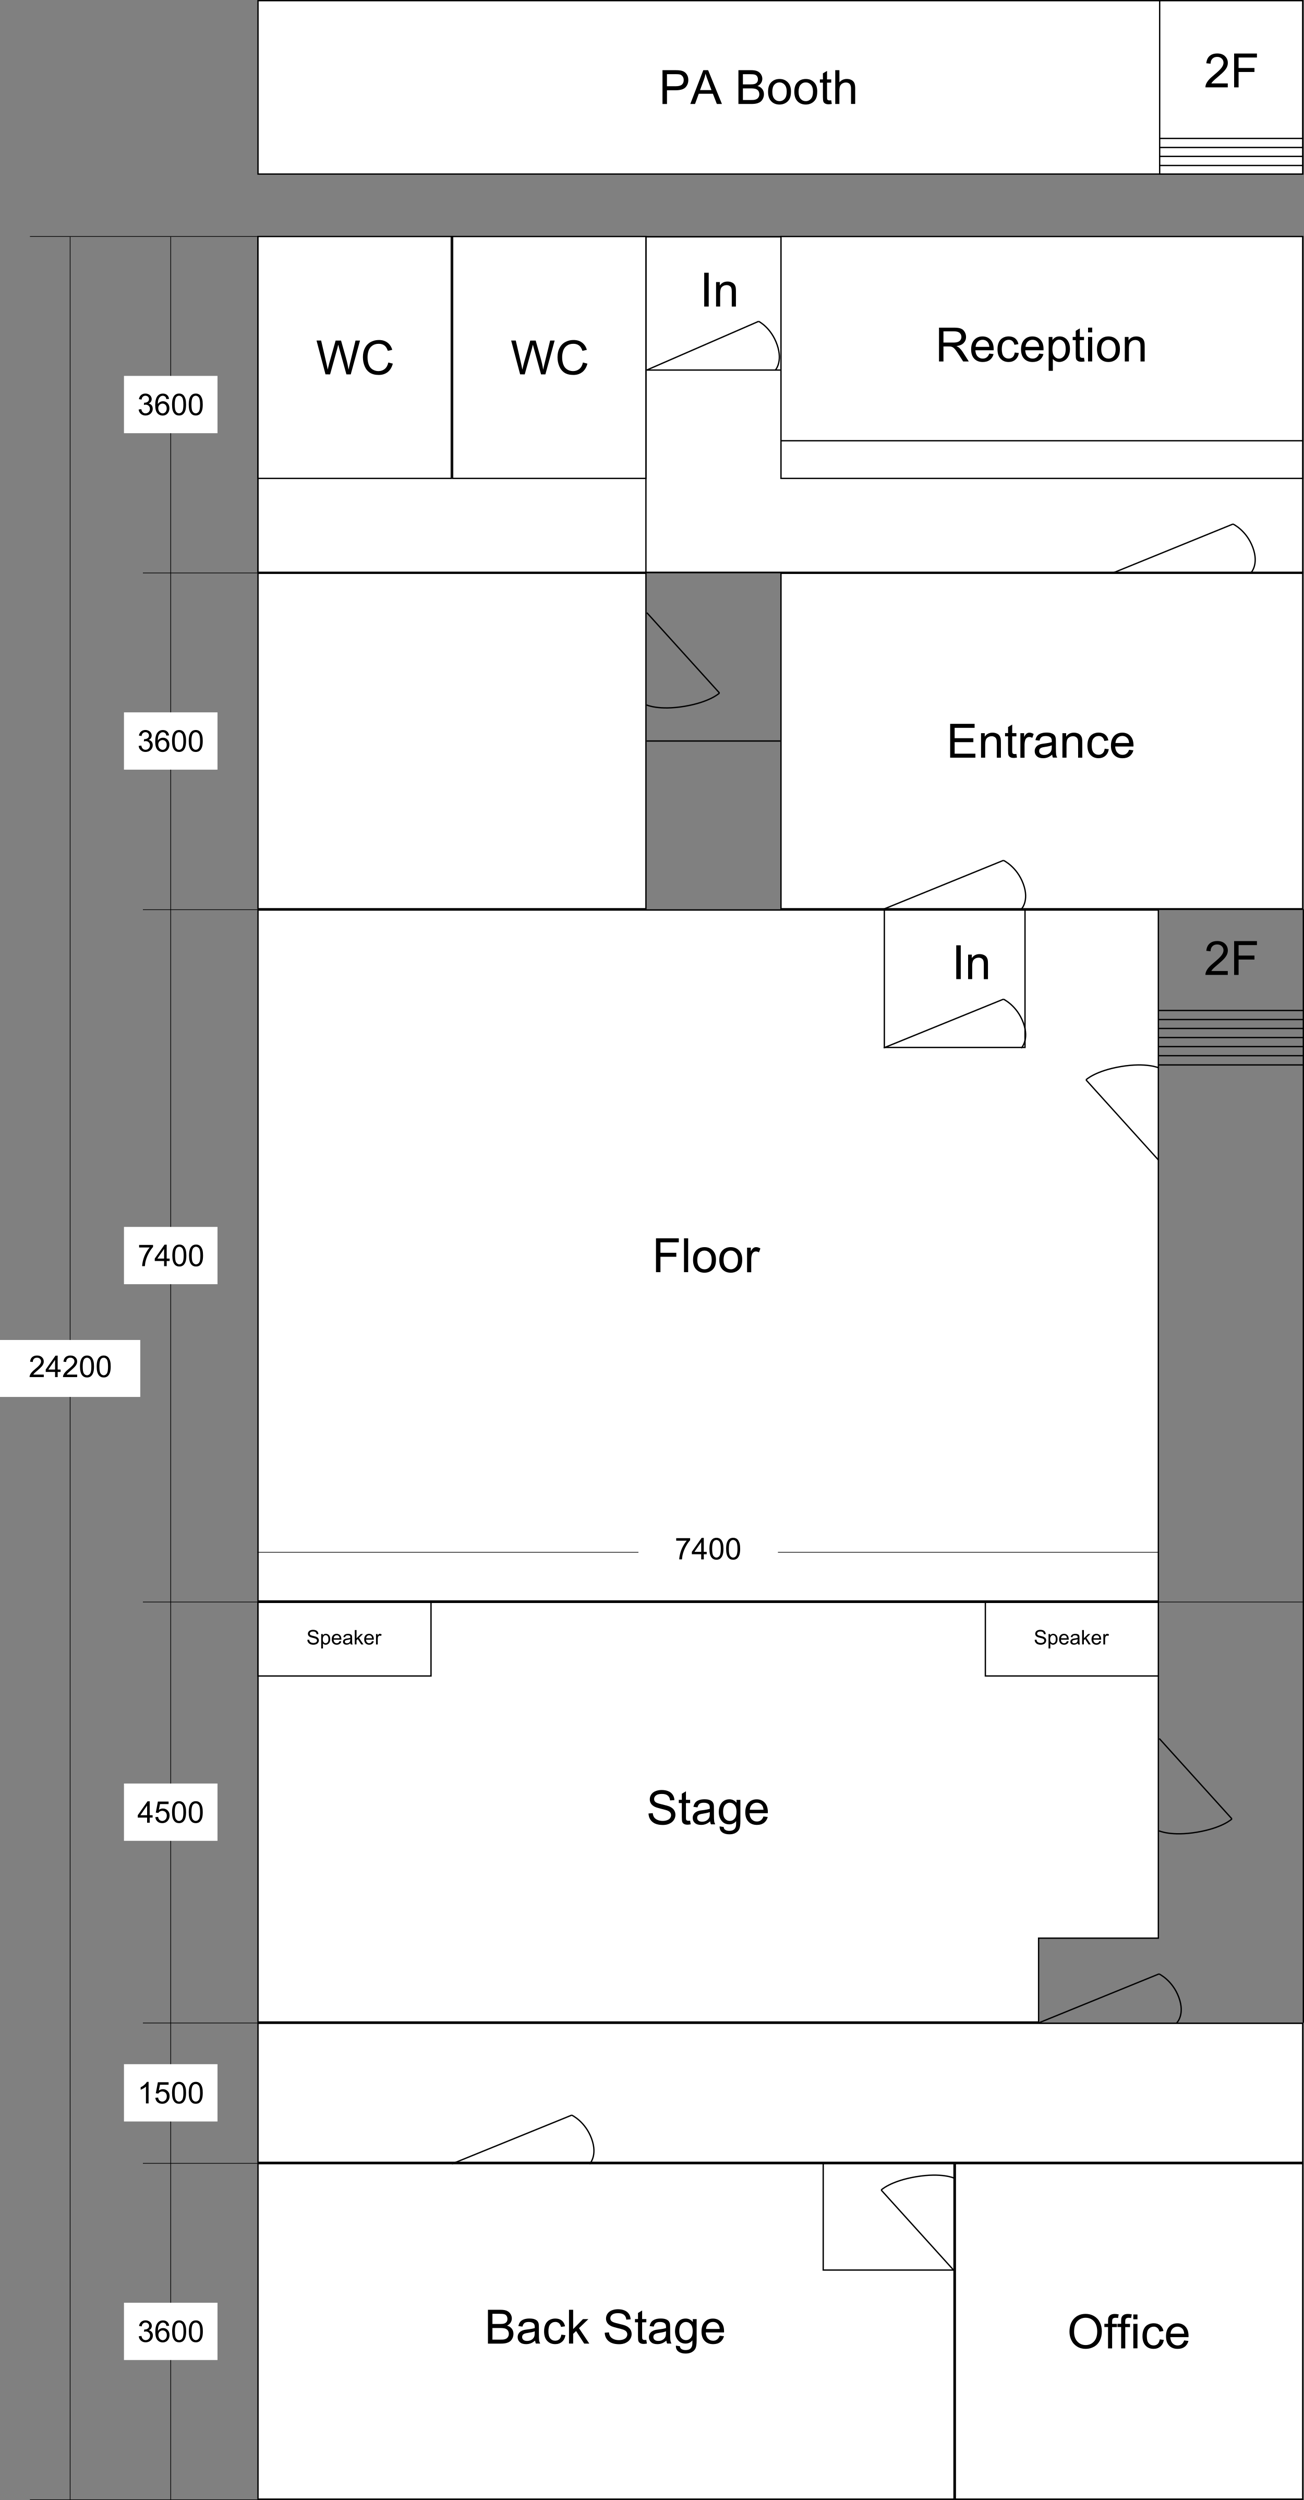 <?xml version="1.0" encoding="utf-8"?>
<!-- Generator: Adobe Illustrator 27.2.0, SVG Export Plug-In . SVG Version: 6.00 Build 0)  -->
<svg version="1.1" id="レイヤー_1" xmlns="http://www.w3.org/2000/svg" xmlns:xlink="http://www.w3.org/1999/xlink" x="0px"
	 y="0px" viewBox="0 0 3952.8 7575.4" style="enable-background:new 0 0 3952.8 7575.4;" xml:space="preserve">
<rect x="0" y="0" width="3952.8" height="7575.4" fill="#808080" stroke="none"/>
<style type="text/css">
	.st0{fill:none;stroke:#000000;stroke-width:2;}
	.st1{fill:#FFFFFF;}
	.st2{enable-background:new    ;}
	.st3{fill:none;stroke:#000000;stroke-width:4;}
</style>
<g>
	<line class="st0" x1="212.6" y1="7575.4" x2="212.6" y2="717.6"/>
	<line class="st0" x1="517.5" y1="7575.4" x2="517.5" y2="717.6"/>
	<g>
		<rect x="782.1" y="717.6" class="st1" width="3166.7" height="1016.5"/>
		<path d="M3946.8,719.6v1012.5H784.1V719.6H3946.8 M3950.8,715.6H780.1v1020.5h3170.7L3950.8,715.6L3950.8,715.6z"/>
	</g>
	<g>
		<rect x="782.1" y="2" class="st1" width="3166.7" height="525.4"/>
		<path d="M3946.8,4v521.4H784.1V4H3946.8 M3950.8,0H780.1v529.4h3170.7L3950.8,0L3950.8,0z"/>
	</g>
	<g>
		<rect x="3515.3" y="2" class="st1" width="433.5" height="525.4"/>
		<path d="M3946.8,4v521.4h-429.5V4H3946.8 M3950.8,0h-437.5v529.4h437.5V0L3950.8,0z"/>
	</g>
	<g>
		<rect x="782.1" y="717.6" class="st1" width="1175.9" height="1016.5"/>
		<path d="M1956,719.6v1012.5H784.1V719.6H1956 M1960,715.6H780.1v1020.5H1960V715.6L1960,715.6z"/>
	</g>
	<g>
		<rect x="782.1" y="6556" class="st1" width="2109.8" height="1016.5"/>
		<path d="M2889.9,6558v1012.5H784.1V6558H2889.9 M2893.9,6554H780.1v1020.5h2113.8V6554L2893.9,6554z"/>
	</g>
	<g>
		<rect x="2495.4" y="6556" class="st1" width="396.5" height="322.4"/>
		<path d="M2889.9,6558v318.4h-392.5V6558H2889.9 M2893.9,6554h-400.5v326.4h400.5V6554L2893.9,6554z"/>
	</g>
	<g>
		<rect x="782.1" y="1737.1" class="st1" width="1175.9" height="1016.5"/>
		<path d="M1956,1739.1v1012.5H784.1V1739.1H1956 M1960,1735.1H780.1v1020.5H1960V1735.1L1960,1735.1z"/>
	</g>
	<g>
		<rect x="782.1" y="716.6" class="st1" width="586" height="733"/>
		<path d="M1366,718.6v729H784v-729H1366 M1370,714.6H780v737h590V714.6L1370,714.6z"/>
	</g>
	<g>
		<rect x="1372" y="716.6" class="st1" width="586" height="733"/>
		<path d="M1956,718.6v729h-582v-729H1956 M1960,714.6h-590v737h590V714.6L1960,714.6z"/>
	</g>
	<g>
		<rect x="2367.4" y="716.6" class="st1" width="1581.3" height="733"/>
		<path d="M3946.8,718.6v729H2369.4v-729H3946.8 M3950.8,714.6H2365.4v737h1585.3v-737H3950.8z"/>
	</g>
	<g>
		<rect x="782.1" y="2757.5" class="st1" width="2729.2" height="2093.6"/>
		<path d="M3509.3,2759.5v2089.6H784.1V2759.5H3509.3 M3513.3,2755.5H780.1v2097.6h2733.2L3513.3,2755.5L3513.3,2755.5z"/>
	</g>
	<g>
		<rect x="782.1" y="6130.8" class="st1" width="3166.7" height="421.2"/>
		<path d="M3946.8,6132.8V6550H784.1v-417.2H3946.8 M3950.8,6128.8H780.1V6554h3170.7L3950.8,6128.8L3950.8,6128.8z"/>
	</g>
	<g>
		<polygon class="st1" points="782.1,6126.8 782.1,4855.2 3511.3,4855.2 3511.3,5872.7 3148.3,5872.7 3148.3,6126.8 		"/>
		<path d="M3509.3,4857.2v1013.5h-359h-4v4v250.1H784.1V4857.2H3509.3 M3513.3,4853.2H780.1v1275.6h2370.2v-254.1h363L3513.3,4853.2
			L3513.3,4853.2z"/>
	</g>
	<g>
		<rect x="2895.9" y="6556" class="st1" width="1052.9" height="1016.5"/>
		<path d="M3946.8,6558v1012.5H2897.9V6558H3946.8 M3950.8,6554H2893.9v1020.5h1056.9L3950.8,6554L3950.8,6554z"/>
	</g>
	<g>
		<rect x="2986.9" y="4855.2" class="st1" width="524.4" height="223.1"/>
		<path d="M3509.3,4857.2v219.1h-520.4v-219.1H3509.3 M3513.3,4853.2h-528.4v227.1h528.4L3513.3,4853.2L3513.3,4853.2z"/>
	</g>
	<g>
		<rect x="782.1" y="4855.2" class="st1" width="524.4" height="223.1"/>
		<path d="M1304.5,4857.2v219.1H784.1v-219.1H1304.5 M1308.5,4853.2H780.1v227.1h528.4V4853.2L1308.5,4853.2z"/>
	</g>
	<g class="st2">
		<g>
			<path d="M931.7,4968.8l5.5-0.5c0.3,2.2,0.9,4,1.8,5.4c0.9,1.4,2.4,2.5,4.4,3.4s4.2,1.3,6.7,1.3c2.2,0,4.1-0.3,5.8-1
				s2.9-1.6,3.8-2.7c0.8-1.1,1.2-2.4,1.2-3.7c0-1.4-0.4-2.6-1.2-3.6s-2.1-1.9-3.9-2.6c-1.2-0.5-3.8-1.2-7.8-2.1
				c-4-1-6.8-1.9-8.4-2.7c-2.1-1.1-3.6-2.4-4.7-4.1c-1-1.6-1.5-3.4-1.5-5.4c0-2.2,0.6-4.3,1.9-6.2s3.1-3.4,5.5-4.4s5.1-1.5,8-1.5
				c3.2,0,6.1,0.5,8.6,1.6c2.5,1,4.4,2.6,5.7,4.6s2,4.3,2.1,6.9l-5.5,0.4c-0.3-2.8-1.3-4.8-3-6.3c-1.7-1.4-4.3-2.1-7.6-2.1
				c-3.5,0-6,0.6-7.6,1.9s-2.4,2.8-2.4,4.6c0,1.6,0.6,2.9,1.7,3.9c1.1,1,4,2.1,8.7,3.1c4.7,1.1,7.9,2,9.7,2.8
				c2.5,1.2,4.4,2.7,5.6,4.5c1.2,1.8,1.8,3.9,1.8,6.2c0,2.3-0.7,4.5-2,6.6s-3.2,3.7-5.7,4.8c-2.5,1.1-5.3,1.7-8.4,1.7
				c-4,0-7.3-0.6-9.9-1.7c-2.7-1.2-4.8-2.9-6.3-5.2C932.5,4974.4,931.7,4971.7,931.7,4968.8z"/>
			<path d="M973.6,4995v-43.8h4.9v4.1c1.2-1.6,2.5-2.8,3.9-3.6c1.4-0.8,3.2-1.2,5.3-1.2c2.7,0,5.1,0.7,7.1,2.1
				c2.1,1.4,3.6,3.4,4.7,5.9c1.1,2.5,1.6,5.3,1.6,8.3c0,3.2-0.6,6.2-1.7,8.7c-1.2,2.6-2.8,4.6-5.1,6c-2.2,1.4-4.5,2.1-7,2.1
				c-1.8,0-3.4-0.4-4.8-1.1c-1.4-0.8-2.6-1.7-3.5-2.9v15.4H973.6z M978.5,4967.2c0,4.1,0.8,7.1,2.5,9c1.6,1.9,3.6,2.9,6,2.9
				s4.4-1,6.1-3c1.7-2,2.5-5.1,2.5-9.4c0-4-0.8-7-2.5-9.1c-1.7-2-3.6-3-5.9-3c-2.3,0-4.3,1.1-6.1,3.2
				C979.4,4960,978.5,4963.1,978.5,4967.2z"/>
			<path d="M1029.2,4972.7l5.5,0.7c-0.9,3.2-2.5,5.7-4.9,7.5s-5.4,2.7-9.1,2.7c-4.6,0-8.3-1.4-11-4.3c-2.7-2.8-4.1-6.8-4.1-12
				c0-5.3,1.4-9.5,4.1-12.4s6.3-4.4,10.7-4.4c4.2,0,7.7,1.4,10.4,4.3s4,6.9,4,12.2c0,0.3,0,0.8,0,1.4h-23.6c0.2,3.5,1.2,6.1,2.9,8
				c1.8,1.8,4,2.8,6.6,2.8c2,0,3.6-0.5,5-1.5C1027.3,4976.6,1028.4,4974.9,1029.2,4972.7z M1011.6,4964h17.7c-0.2-2.7-0.9-4.7-2-6
				c-1.7-2.1-3.9-3.1-6.6-3.1c-2.5,0-4.5,0.8-6.2,2.5C1012.7,4959,1011.8,4961.2,1011.6,4964z"/>
			<path d="M1062.1,4978.9c-2,1.7-3.9,2.9-5.7,3.6c-1.8,0.7-3.8,1-5.9,1c-3.5,0-6.1-0.8-8-2.5s-2.8-3.9-2.8-6.5c0-1.5,0.4-3,1.1-4.2
				c0.7-1.3,1.6-2.3,2.8-3.1c1.1-0.8,2.4-1.4,3.9-1.8c1.1-0.3,2.6-0.5,4.8-0.8c4.3-0.5,7.5-1.1,9.6-1.8c0-0.7,0-1.2,0-1.4
				c0-2.2-0.5-3.7-1.5-4.6c-1.4-1.2-3.4-1.8-6.1-1.8c-2.5,0-4.4,0.4-5.6,1.3s-2.1,2.4-2.7,4.7l-5.2-0.7c0.5-2.2,1.3-4.1,2.4-5.4
				c1.1-1.4,2.7-2.4,4.7-3.2c2.1-0.7,4.5-1.1,7.2-1.1s4.9,0.3,6.6,1c1.7,0.6,2.9,1.4,3.7,2.4c0.8,1,1.4,2.2,1.7,3.6
				c0.2,0.9,0.3,2.6,0.3,4.9v7.1c0,5,0.1,8.1,0.3,9.5c0.2,1.3,0.7,2.6,1.4,3.8h-5.6C1062.6,4981.7,1062.3,4980.4,1062.1,4978.9z
				 M1061.7,4967c-1.9,0.8-4.9,1.5-8.8,2c-2.2,0.3-3.8,0.7-4.7,1.1c-0.9,0.4-1.6,1-2.1,1.7c-0.5,0.8-0.7,1.6-0.7,2.5
				c0,1.4,0.5,2.6,1.6,3.6s2.7,1.4,4.8,1.4c2.1,0,3.9-0.5,5.5-1.4s2.8-2.1,3.5-3.7c0.6-1.2,0.9-3,0.9-5.4L1061.7,4967L1061.7,4967z"
				/>
			<path d="M1075.4,4982.8v-43.7h5.4v24.9l12.7-12.9h6.9l-12.1,11.7l13.3,19.9h-6.6l-10.5-16.2l-3.8,3.6v12.5h-5.3V4982.8z"/>
			<path d="M1127.6,4972.7l5.5,0.7c-0.9,3.2-2.5,5.7-4.9,7.5s-5.4,2.7-9.1,2.7c-4.6,0-8.3-1.4-11-4.3c-2.7-2.8-4.1-6.8-4.1-12
				c0-5.3,1.4-9.5,4.1-12.4s6.3-4.4,10.7-4.4c4.2,0,7.7,1.4,10.4,4.3c2.7,2.9,4,6.9,4,12.2c0,0.3,0,0.8,0,1.4h-23.6
				c0.2,3.5,1.2,6.1,2.9,8c1.8,1.8,4,2.8,6.6,2.8c2,0,3.6-0.5,5-1.5C1125.6,4976.6,1126.7,4974.9,1127.6,4972.7z M1110,4964h17.7
				c-0.2-2.7-0.9-4.7-2-6c-1.7-2.1-3.9-3.1-6.6-3.1c-2.5,0-4.5,0.8-6.2,2.5C1111.1,4959,1110.1,4961.2,1110,4964z"/>
			<path d="M1139.8,4982.8v-31.6h4.8v4.8c1.2-2.2,2.4-3.7,3.4-4.4c1-0.7,2.2-1.1,3.4-1.1c1.8,0,3.6,0.6,5.5,1.7l-1.8,5
				c-1.3-0.8-2.6-1.2-3.9-1.2c-1.2,0-2.2,0.4-3.2,1.1c-0.9,0.7-1.6,1.7-2,2.9c-0.6,1.9-0.9,4-0.9,6.3v16.6L1139.8,4982.8
				L1139.8,4982.8z"/>
		</g>
	</g>
	<g class="st2">
		<g>
			<path d="M3136.4,4968.8l5.5-0.5c0.3,2.2,0.9,4,1.8,5.4c0.9,1.4,2.4,2.5,4.4,3.4s4.2,1.3,6.7,1.3c2.2,0,4.2-0.3,5.8-1
				s2.9-1.6,3.8-2.7s1.2-2.4,1.2-3.7c0-1.4-0.4-2.6-1.2-3.6s-2.1-1.9-3.9-2.6c-1.2-0.5-3.8-1.2-7.8-2.1c-4-1-6.8-1.9-8.4-2.7
				c-2.1-1.1-3.6-2.4-4.7-4.1c-1-1.6-1.5-3.4-1.5-5.4c0-2.2,0.6-4.3,1.9-6.2c1.2-1.9,3.1-3.4,5.5-4.4s5.1-1.5,8-1.5
				c3.2,0,6.1,0.5,8.6,1.6c2.5,1,4.4,2.6,5.7,4.6s2,4.3,2.1,6.9l-5.5,0.4c-0.3-2.8-1.3-4.8-3-6.3c-1.7-1.4-4.3-2.1-7.6-2.1
				c-3.5,0-6,0.6-7.6,1.9s-2.4,2.8-2.4,4.6c0,1.6,0.6,2.9,1.7,3.9c1.1,1,4,2.1,8.7,3.1c4.7,1.1,7.9,2,9.7,2.8
				c2.5,1.2,4.4,2.7,5.6,4.5s1.8,3.9,1.8,6.2c0,2.3-0.7,4.5-2,6.6s-3.2,3.7-5.7,4.8c-2.5,1.1-5.3,1.7-8.4,1.7c-4,0-7.3-0.6-9.9-1.7
				c-2.7-1.2-4.8-2.9-6.3-5.2C3137.3,4974.4,3136.5,4971.7,3136.4,4968.8z"/>
			<path d="M3178.4,4995v-43.8h4.9v4.1c1.2-1.6,2.5-2.8,3.9-3.6c1.4-0.8,3.2-1.2,5.3-1.2c2.7,0,5.1,0.7,7.1,2.1
				c2.1,1.4,3.6,3.4,4.7,5.9c1.1,2.5,1.6,5.3,1.6,8.3c0,3.2-0.6,6.2-1.7,8.7c-1.2,2.6-2.8,4.6-5.1,6s-4.5,2.1-7,2.1
				c-1.8,0-3.4-0.4-4.8-1.1s-2.6-1.7-3.5-2.9v15.4H3178.4z M3183.3,4967.2c0,4.1,0.8,7.1,2.5,9c1.6,1.9,3.6,2.9,6,2.9s4.4-1,6.1-3
				c1.7-2,2.5-5.1,2.5-9.4c0-4-0.8-7-2.5-9.1c-1.7-2-3.6-3-5.9-3c-2.3,0-4.3,1.1-6.1,3.2C3184.1,4960,3183.3,4963.1,3183.3,4967.2z"
				/>
			<path d="M3234,4972.7l5.5,0.7c-0.9,3.2-2.5,5.7-4.9,7.5s-5.4,2.7-9.1,2.7c-4.6,0-8.3-1.4-11-4.3c-2.7-2.8-4.1-6.8-4.1-12
				c0-5.3,1.4-9.5,4.1-12.4s6.3-4.4,10.7-4.4c4.2,0,7.7,1.4,10.4,4.3s4,6.9,4,12.2c0,0.3,0,0.8,0,1.4H3216c0.2,3.5,1.2,6.1,2.9,8
				c1.8,1.8,4,2.8,6.6,2.8c2,0,3.6-0.5,5-1.5C3232.1,4976.6,3233.2,4974.9,3234,4972.7z M3216.4,4964h17.7c-0.2-2.7-0.9-4.7-2-6
				c-1.7-2.1-3.9-3.1-6.6-3.1c-2.5,0-4.5,0.8-6.2,2.5C3217.5,4959,3216.6,4961.2,3216.4,4964z"/>
			<path d="M3266.9,4978.9c-2,1.7-3.9,2.9-5.7,3.6s-3.8,1-5.9,1c-3.5,0-6.1-0.8-8-2.5s-2.8-3.9-2.8-6.5c0-1.5,0.4-3,1.1-4.2
				c0.7-1.3,1.6-2.3,2.8-3.1s2.4-1.4,3.9-1.8c1.1-0.3,2.6-0.5,4.8-0.8c4.3-0.5,7.5-1.1,9.6-1.8c0-0.7,0-1.2,0-1.4
				c0-2.2-0.5-3.7-1.5-4.6c-1.4-1.2-3.4-1.8-6.1-1.8c-2.5,0-4.4,0.4-5.6,1.3s-2.1,2.4-2.7,4.7l-5.2-0.7c0.5-2.2,1.3-4.1,2.4-5.4
				c1.1-1.4,2.7-2.4,4.7-3.2c2.1-0.7,4.5-1.1,7.2-1.1s4.9,0.3,6.6,1c1.7,0.6,2.9,1.4,3.7,2.4s1.4,2.2,1.7,3.6
				c0.2,0.9,0.3,2.6,0.3,4.9v7.1c0,5,0.1,8.1,0.3,9.5c0.2,1.3,0.7,2.6,1.4,3.8h-5.6C3267.4,4981.7,3267.1,4980.4,3266.9,4978.9z
				 M3266.5,4967c-1.9,0.8-4.9,1.5-8.8,2c-2.2,0.3-3.8,0.7-4.7,1.1s-1.6,1-2.1,1.7c-0.5,0.8-0.7,1.6-0.7,2.5c0,1.4,0.5,2.6,1.6,3.6
				s2.7,1.4,4.8,1.4s3.9-0.5,5.5-1.4s2.8-2.1,3.5-3.7c0.6-1.2,0.9-3,0.9-5.4V4967z"/>
			<path d="M3280.2,4982.8v-43.7h5.4v24.9l12.7-12.9h6.9l-12.1,11.7l13.3,19.9h-6.6l-10.5-16.2l-3.8,3.6v12.5h-5.3V4982.8z"/>
			<path d="M3332.3,4972.7l5.5,0.7c-0.9,3.2-2.5,5.7-4.9,7.5s-5.4,2.7-9.1,2.7c-4.6,0-8.3-1.4-11-4.3c-2.7-2.8-4.1-6.8-4.1-12
				c0-5.3,1.4-9.5,4.1-12.4s6.3-4.4,10.7-4.4c4.2,0,7.7,1.4,10.4,4.3s4,6.9,4,12.2c0,0.3,0,0.8,0,1.4h-23.6c0.2,3.5,1.2,6.1,2.9,8
				c1.8,1.8,4,2.8,6.6,2.8c2,0,3.6-0.5,5-1.5C3330.4,4976.6,3331.5,4974.9,3332.3,4972.7z M3314.7,4964h17.7c-0.2-2.7-0.9-4.7-2-6
				c-1.7-2.1-3.9-3.1-6.6-3.1c-2.5,0-4.5,0.8-6.2,2.5C3315.8,4959,3314.9,4961.2,3314.7,4964z"/>
			<path d="M3344.6,4982.8v-31.6h4.8v4.8c1.2-2.2,2.4-3.7,3.4-4.4c1-0.7,2.2-1.1,3.4-1.1c1.8,0,3.6,0.6,5.5,1.7l-1.8,5
				c-1.3-0.8-2.6-1.2-3.9-1.2c-1.2,0-2.2,0.4-3.2,1.1s-1.6,1.7-2,2.9c-0.6,1.9-0.9,4-0.9,6.3v16.6L3344.6,4982.8L3344.6,4982.8z"/>
		</g>
	</g>
	<g>
		<g>
			<line class="st3" x1="3150.3" y1="6128.8" x2="3513.3" y2="5981.1"/>
		</g>
		<path class="st3" d="M3513.3,5981.1c0,0,40.7,18.8,60.1,71.1c19.3,52.3-6.2,77.1-6.2,77.1"/>
	</g>
	<g>
		<g>
			<line class="st3" x1="1370" y1="6556.6" x2="1733.1" y2="6409"/>
		</g>
		<path class="st3" d="M1733.1,6409c0,0,40.7,18.8,60.1,71.1c19.3,52.3-6.2,77.1-6.2,77.1"/>
	</g>
	<g>
		<g>
			<line class="st3" x1="3514.2" y1="5267.9" x2="3734.4" y2="5511.4"/>
		</g>
		<path class="st3" d="M3734.4,5511.4c0,0-28.1,27.3-106.1,40.3s-115-4.2-115-4.2"/>
	</g>
	<g>
		<g>
			<line class="st3" x1="3512" y1="3515.4" x2="3291.9" y2="3272"/>
		</g>
		<path class="st3" d="M3291.9,3272c0,0,28.1-27.3,106.1-40.3s115,4.2,115,4.2"/>
	</g>
	<g>
		<g>
			<line class="st3" x1="2891.3" y1="6879.3" x2="2671.1" y2="6635.9"/>
		</g>
		<path class="st3" d="M2671.1,6635.9c0,0,28.1-27.3,106.1-40.3s115,4.2,115,4.2"/>
	</g>
	<g>
		<g>
			<line class="st3" x1="1960.8" y1="1856.5" x2="2181" y2="2099.9"/>
		</g>
		<path class="st3" d="M2181,2099.9c0,0-28.1,27.3-106.1,40.3s-115-4.2-115-4.2"/>
	</g>
	<g class="st2">
		<g>
			<path d="M1965.8,5495l12.8-1.1c0.6,5.1,2,9.3,4.2,12.6c2.2,3.3,5.7,5.9,10.3,8c4.7,2,9.9,3,15.7,3c5.2,0,9.7-0.8,13.7-2.3
				c4-1.5,6.9-3.6,8.8-6.3c1.9-2.7,2.9-5.6,2.9-8.8c0-3.2-0.9-6-2.8-8.4c-1.9-2.4-4.9-4.4-9.2-6c-2.8-1.1-8.8-2.7-18.2-5
				c-9.4-2.3-16-4.4-19.8-6.4c-4.9-2.6-8.5-5.7-10.9-9.5s-3.6-8-3.6-12.8c0-5.2,1.5-10,4.4-14.5s7.2-7.9,12.9-10.2
				c5.6-2.3,11.9-3.5,18.8-3.5c7.6,0,14.3,1.2,20.1,3.7c5.8,2.4,10.3,6,13.4,10.8c3.1,4.8,4.8,10.1,5,16.1l-13,1
				c-0.7-6.5-3.1-11.4-7.1-14.7c-4-3.3-10-5-17.9-5c-8.2,0-14.2,1.5-17.9,4.5s-5.6,6.6-5.6,10.9c0,3.7,1.3,6.7,4,9.1
				c2.6,2.4,9.4,4.8,20.4,7.3s18.6,4.7,22.7,6.5c6,2.8,10.4,6.2,13.2,10.5c2.8,4.2,4.3,9.1,4.3,14.6s-1.6,10.6-4.7,15.4
				c-3.1,4.8-7.6,8.6-13.5,11.3c-5.8,2.7-12.4,4-19.7,4c-9.3,0-17-1.4-23.3-4.1s-11.2-6.8-14.8-12.2S1966.1,5501.8,1965.8,5495z"/>
			<path d="M2091.9,5516.7l1.8,11.1c-3.5,0.7-6.7,1.1-9.5,1.1c-4.6,0-8.1-0.7-10.6-2.2s-4.3-3.3-5.3-5.7c-1-2.4-1.5-7.3-1.5-14.9
				v-42.7h-9.2v-9.8h9.2v-18.4l12.5-7.5v25.9h12.7v9.8h-12.7v43.4c0,3.6,0.2,5.9,0.7,6.9c0.4,1,1.2,1.8,2.2,2.4s2.4,0.9,4.3,0.9
				C2087.8,5517.2,2089.6,5517,2091.9,5516.7z"/>
			<path d="M2152.6,5518.8c-4.7,4-9.1,6.8-13.5,8.4c-4.3,1.6-8.9,2.4-13.9,2.4c-8.2,0-14.4-2-18.8-6c-4.4-4-6.6-9.1-6.6-15.3
				c0-3.6,0.8-7,2.5-10s3.8-5.4,6.5-7.2c2.7-1.8,5.7-3.2,9.1-4.1c2.5-0.7,6.2-1.3,11.2-1.9c10.2-1.2,17.6-2.7,22.4-4.3
				c0-1.7,0.1-2.8,0.1-3.3c0-5.1-1.2-8.7-3.6-10.8c-3.2-2.8-8-4.3-14.3-4.3c-5.9,0-10.3,1-13.1,3.1s-4.9,5.7-6.3,11l-12.3-1.7
				c1.1-5.3,3-9.5,5.5-12.8c2.6-3.2,6.3-5.7,11.1-7.5c4.8-1.7,10.5-2.6,16.8-2.6s11.5,0.7,15.5,2.2s6.9,3.4,8.7,5.6
				c1.9,2.3,3.2,5.1,3.9,8.6c0.4,2.1,0.6,6,0.6,11.6v16.8c0,11.7,0.3,19.1,0.8,22.2s1.6,6.1,3.2,8.9h-13.1
				C2153.8,5525.3,2152.9,5522.3,2152.6,5518.8z M2151.6,5490.7c-4.6,1.9-11.4,3.4-20.6,4.8c-5.2,0.7-8.8,1.6-11,2.5
				c-2.1,0.9-3.8,2.3-5,4.1c-1.2,1.8-1.7,3.8-1.7,6c0,3.4,1.3,6.2,3.8,8.4c2.5,2.2,6.3,3.4,11.2,3.4c4.8,0,9.2-1.1,12.9-3.2
				c3.8-2.1,6.5-5,8.3-8.7c1.4-2.8,2-7,2-12.6v-4.7H2151.6z"/>
			<path d="M2181.4,5534.1l12.2,1.8c0.5,3.8,1.9,6.5,4.3,8.2c3.1,2.3,7.4,3.5,12.8,3.5c5.8,0,10.3-1.2,13.5-3.5s5.3-5.6,6.4-9.8
				c0.7-2.6,1-7.9,0.9-16.1c-5.5,6.5-12.4,9.7-20.6,9.7c-10.2,0-18.1-3.7-23.7-11c-5.6-7.4-8.4-16.2-8.4-26.5
				c0-7.1,1.3-13.6,3.8-19.6c2.6-6,6.3-10.6,11.2-13.9s10.6-4.9,17.2-4.9c8.8,0,16,3.5,21.7,10.6v-8.9h11.6v64.2
				c0,11.6-1.2,19.8-3.5,24.6c-2.4,4.8-6.1,8.6-11.2,11.4c-5.1,2.8-11.4,4.2-18.8,4.2c-8.9,0-16-2-21.5-6
				C2183.9,5548.1,2181.2,5542.1,2181.4,5534.1z M2191.9,5489.5c0,9.7,1.9,16.8,5.8,21.3c3.9,4.5,8.7,6.7,14.5,6.7
				s10.6-2.2,14.5-6.7s5.9-11.4,5.9-20.9c0-9.1-2-15.9-6-20.6s-8.9-6.9-14.6-6.9c-5.6,0-10.3,2.3-14.3,6.8
				C2193.9,5473.8,2191.9,5480.5,2191.9,5489.5z"/>
			<path d="M2314.2,5504l13,1.6c-2.1,7.6-5.8,13.5-11.4,17.7c-5.5,4.2-12.6,6.3-21.3,6.3c-10.9,0-19.5-3.3-25.8-10
				c-6.4-6.7-9.5-16.1-9.5-28.1c0-12.5,3.2-22.2,9.6-29.1c6.4-6.9,14.8-10.3,25-10.3c9.9,0,18,3.4,24.3,10.1
				c6.3,6.8,9.4,16.3,9.4,28.5c0,0.7,0,1.9-0.1,3.4h-55.4c0.5,8.2,2.8,14.4,6.9,18.7c4.1,4.3,9.3,6.5,15.5,6.5
				c4.6,0,8.6-1.2,11.8-3.6C2309.8,5513.2,2312.2,5509.3,2314.2,5504z M2272.9,5483.7h41.5c-0.6-6.2-2.1-10.9-4.8-14.1
				c-4-4.8-9.2-7.3-15.6-7.3c-5.8,0-10.6,1.9-14.6,5.8C2275.4,5472,2273.4,5477.2,2272.9,5483.7z"/>
		</g>
	</g>
	<g class="st2">
		<g>
			<path d="M1988.5,3854.7v-102.5h69.1v12.1H2002v31.7h48.1v12.1H2002v46.6L1988.5,3854.7L1988.5,3854.7z"/>
			<path d="M2073.4,3854.7v-102.5h12.6v102.5H2073.4z"/>
			<path d="M2100.8,3817.6c0-13.7,3.8-23.9,11.5-30.5c6.4-5.5,14.2-8.2,23.3-8.2c10.2,0,18.5,3.3,25,10s9.7,15.9,9.7,27.7
				c0,9.6-1.4,17.1-4.3,22.5c-2.9,5.5-7,9.7-12.5,12.8s-11.5,4.5-17.9,4.5c-10.4,0-18.8-3.3-25.2-10S2100.8,3830.1,2100.8,3817.6z
				 M2113.7,3817.6c0,9.5,2.1,16.6,6.2,21.4c4.1,4.7,9.4,7.1,15.7,7.1c6.2,0,11.4-2.4,15.6-7.1c4.1-4.8,6.2-12,6.2-21.7
				c0-9.2-2.1-16.1-6.3-20.9c-4.2-4.7-9.4-7.1-15.6-7.1c-6.3,0-11.5,2.4-15.7,7.1C2115.8,3801,2113.7,3808.1,2113.7,3817.6z"/>
			<path d="M2180.4,3817.6c0-13.7,3.8-23.9,11.5-30.5c6.4-5.5,14.2-8.2,23.3-8.2c10.2,0,18.5,3.3,25,10s9.7,15.9,9.7,27.7
				c0,9.6-1.4,17.1-4.3,22.5c-2.9,5.5-7,9.7-12.5,12.8s-11.5,4.5-17.9,4.5c-10.4,0-18.8-3.3-25.2-10S2180.4,3830.1,2180.4,3817.6z
				 M2193.3,3817.6c0,9.5,2.1,16.6,6.2,21.4c4.1,4.7,9.4,7.1,15.7,7.1c6.2,0,11.4-2.4,15.6-7.1c4.1-4.8,6.2-12,6.2-21.7
				c0-9.2-2.1-16.1-6.3-20.9c-4.2-4.7-9.4-7.1-15.6-7.1c-6.3,0-11.5,2.4-15.7,7.1C2195.4,3801,2193.3,3808.1,2193.3,3817.6z"/>
			<path d="M2264.6,3854.7v-74.2h11.3v11.3c2.9-5.3,5.6-8.7,8-10.4s5.1-2.5,8.1-2.5c4.2,0,8.6,1.4,12.9,4.1l-4.3,11.7
				c-3.1-1.8-6.2-2.7-9.2-2.7c-2.8,0-5.2,0.8-7.4,2.5c-2.2,1.7-3.8,4-4.7,6.9c-1.4,4.5-2.1,9.4-2.1,14.7v38.9h-12.6V3854.7z"/>
		</g>
	</g>
	<g class="st2">
		<g>
			<path d="M1479.1,7101.3v-102.5h38.5c7.8,0,14.1,1,18.8,3.1c4.7,2.1,8.4,5.3,11.1,9.6c2.7,4.3,4,8.8,4,13.5
				c0,4.4-1.2,8.5-3.6,12.4s-6,7-10.8,9.4c6.2,1.8,11,4.9,14.3,9.3s5,9.6,5,15.5c0,4.8-1,9.3-3,13.4s-4.5,7.3-7.5,9.5
				s-6.7,3.9-11.2,5.1c-4.5,1.1-10,1.7-16.5,1.7H1479.1z M1492.7,7041.8h22.2c6,0,10.3-0.4,12.9-1.2c3.4-1,6-2.7,7.8-5.1
				c1.7-2.4,2.6-5.4,2.6-8.9c0-3.4-0.8-6.4-2.4-9s-4-4.4-7-5.3c-3-1-8.2-1.4-15.6-1.4h-20.5V7041.8z M1492.7,7089.2h25.5
				c4.4,0,7.5-0.2,9.2-0.5c3.1-0.6,5.7-1.5,7.8-2.8c2.1-1.3,3.8-3.2,5.2-5.7c1.4-2.5,2-5.4,2-8.6c0-3.8-1-7.1-2.9-10
				c-2-2.8-4.7-4.8-8.1-5.9c-3.5-1.1-8.5-1.7-15-1.7h-23.7V7089.2z"/>
			<path d="M1622,7092.1c-4.7,4-9.1,6.8-13.5,8.4c-4.3,1.6-8.9,2.4-13.9,2.4c-8.2,0-14.4-2-18.8-6s-6.6-9.1-6.6-15.3
				c0-3.6,0.8-7,2.5-10s3.8-5.4,6.5-7.2c2.7-1.8,5.7-3.2,9.1-4.1c2.5-0.7,6.2-1.3,11.2-1.9c10.2-1.2,17.6-2.7,22.4-4.3
				c0-1.7,0.1-2.8,0.1-3.3c0-5.1-1.2-8.7-3.6-10.8c-3.2-2.8-8-4.3-14.3-4.3c-5.9,0-10.3,1-13.1,3.1c-2.8,2.1-4.9,5.7-6.3,11
				l-12.3-1.7c1.1-5.3,3-9.5,5.5-12.8c2.6-3.2,6.3-5.7,11.1-7.5c4.8-1.7,10.5-2.6,16.8-2.6s11.5,0.7,15.5,2.2s6.9,3.4,8.7,5.6
				c1.9,2.3,3.2,5.1,3.9,8.6c0.4,2.1,0.6,6,0.6,11.6v16.8c0,11.7,0.3,19.1,0.8,22.2s1.6,6.1,3.2,8.9h-13.1
				C1623.2,7098.6,1622.4,7095.6,1622,7092.1z M1621,7064c-4.6,1.9-11.4,3.4-20.6,4.8c-5.2,0.7-8.8,1.6-11,2.5
				c-2.1,0.9-3.8,2.3-5,4.1c-1.2,1.8-1.7,3.8-1.7,6c0,3.4,1.3,6.2,3.8,8.4c2.5,2.2,6.3,3.4,11.2,3.4c4.8,0,9.2-1.1,12.9-3.2
				c3.8-2.1,6.5-5,8.3-8.7c1.4-2.8,2-7,2-12.6L1621,7064L1621,7064z"/>
			<path d="M1701.6,7074.1l12.4,1.6c-1.4,8.5-4.8,15.2-10.4,20s-12.4,7.2-20.5,7.2c-10.2,0-18.3-3.3-24.5-10
				c-6.2-6.6-9.3-16.2-9.3-28.6c0-8,1.3-15,4-21s6.7-10.5,12.1-13.5s11.3-4.5,17.7-4.5c8.1,0,14.7,2,19.8,6.1
				c5.1,4.1,8.4,9.9,9.9,17.4l-12.2,1.9c-1.2-5-3.2-8.7-6.2-11.3c-3-2.5-6.5-3.8-10.7-3.8c-6.3,0-11.5,2.3-15.4,6.8
				c-4,4.5-5.9,11.7-5.9,21.6c0,10,1.9,17.2,5.7,21.7c3.8,4.5,8.8,6.8,15,6.8c4.9,0,9.1-1.5,12.4-4.5
				C1698.6,7085,1700.7,7080.3,1701.6,7074.1z"/>
			<path d="M1724.8,7101.3v-102.5h12.6v58.4l29.8-30.2h16.3l-28.4,27.5l31.2,46.7h-15.5l-24.5-38l-8.9,8.5v29.4h-12.6V7101.3z"/>
			<path d="M1833.1,7068.3l12.8-1.1c0.6,5.1,2,9.3,4.2,12.6c2.2,3.3,5.7,5.9,10.3,8c4.7,2,9.9,3,15.7,3c5.2,0,9.7-0.8,13.7-2.3
				s6.9-3.6,8.8-6.3c1.9-2.7,2.9-5.6,2.9-8.8c0-3.2-0.9-6-2.8-8.4s-4.9-4.4-9.2-6c-2.8-1.1-8.8-2.7-18.2-5c-9.4-2.3-16-4.4-19.8-6.4
				c-4.9-2.6-8.5-5.7-10.9-9.5s-3.6-8.1-3.6-12.8c0-5.2,1.5-10,4.4-14.5s7.2-7.9,12.9-10.2c5.6-2.3,11.9-3.5,18.8-3.5
				c7.6,0,14.3,1.2,20.1,3.7c5.8,2.4,10.3,6,13.4,10.8s4.8,10.1,5,16.1l-13,1c-0.7-6.5-3.1-11.4-7.1-14.7c-4-3.3-10-5-17.9-5
				c-8.2,0-14.2,1.5-17.9,4.5s-5.6,6.6-5.6,10.9c0,3.7,1.3,6.7,4,9.1c2.6,2.4,9.4,4.8,20.4,7.3s18.6,4.7,22.7,6.5
				c6,2.8,10.4,6.2,13.2,10.5c2.8,4.2,4.3,9.1,4.3,14.6s-1.6,10.6-4.7,15.4s-7.6,8.6-13.5,11.3c-5.8,2.7-12.4,4-19.7,4
				c-9.3,0-17-1.4-23.3-4.1s-11.2-6.8-14.8-12.2S1833.3,7075.2,1833.1,7068.3z"/>
			<path d="M1959.1,7090l1.8,11.1c-3.5,0.7-6.7,1.1-9.5,1.1c-4.6,0-8.1-0.7-10.6-2.2s-4.3-3.3-5.3-5.7c-1-2.4-1.5-7.3-1.5-14.9
				v-42.7h-9.2v-9.8h9.2v-18.4l12.5-7.5v25.9h12.7v9.8h-12.7v43.4c0,3.6,0.2,5.9,0.7,6.9c0.4,1,1.2,1.8,2.2,2.4s2.4,0.9,4.3,0.9
				C1955,7090.5,1956.8,7090.3,1959.1,7090z"/>
			<path d="M2019.9,7092.1c-4.7,4-9.1,6.8-13.5,8.4c-4.3,1.6-8.9,2.4-13.9,2.4c-8.2,0-14.4-2-18.8-6s-6.6-9.1-6.6-15.3
				c0-3.6,0.8-7,2.5-10s3.8-5.4,6.5-7.2c2.7-1.8,5.7-3.2,9.1-4.1c2.5-0.7,6.2-1.3,11.2-1.9c10.2-1.2,17.6-2.7,22.4-4.3
				c0-1.7,0.1-2.8,0.1-3.3c0-5.1-1.2-8.7-3.6-10.8c-3.2-2.8-8-4.3-14.3-4.3c-5.9,0-10.3,1-13.1,3.1c-2.8,2.1-4.9,5.7-6.3,11
				l-12.3-1.7c1.1-5.3,3-9.5,5.5-12.8c2.6-3.2,6.3-5.7,11.1-7.5c4.8-1.7,10.5-2.6,16.8-2.6s11.5,0.7,15.5,2.2s6.9,3.4,8.7,5.6
				c1.9,2.3,3.2,5.1,3.9,8.6c0.4,2.1,0.6,6,0.6,11.6v16.8c0,11.7,0.3,19.1,0.8,22.2s1.6,6.1,3.2,8.9h-13.1
				C2021.1,7098.6,2020.2,7095.6,2019.9,7092.1z M2018.8,7064c-4.6,1.9-11.4,3.4-20.6,4.8c-5.2,0.7-8.8,1.6-11,2.5
				c-2.1,0.9-3.8,2.3-5,4.1c-1.2,1.8-1.7,3.8-1.7,6c0,3.4,1.3,6.2,3.8,8.4c2.5,2.2,6.3,3.4,11.2,3.4c4.8,0,9.2-1.1,12.9-3.2
				c3.8-2.1,6.5-5,8.3-8.7c1.4-2.8,2-7,2-12.6L2018.8,7064L2018.8,7064z"/>
			<path d="M2048.8,7107.4l12.2,1.8c0.5,3.8,1.9,6.5,4.3,8.2c3.1,2.3,7.4,3.5,12.8,3.5c5.8,0,10.3-1.2,13.5-3.5
				c3.2-2.3,5.3-5.6,6.4-9.8c0.7-2.6,1-7.9,0.9-16.1c-5.5,6.5-12.4,9.7-20.6,9.7c-10.2,0-18.1-3.7-23.7-11
				c-5.6-7.4-8.4-16.2-8.4-26.5c0-7.1,1.3-13.6,3.8-19.6c2.6-6,6.3-10.6,11.2-13.9s10.6-4.9,17.2-4.9c8.8,0,16,3.5,21.7,10.6v-8.9
				h11.6v64.2c0,11.6-1.2,19.8-3.5,24.6c-2.4,4.8-6.1,8.6-11.2,11.4s-11.4,4.2-18.8,4.2c-8.9,0-16-2-21.5-6
				C2051.2,7121.4,2048.5,7115.4,2048.8,7107.4z M2059.1,7062.8c0,9.7,1.9,16.8,5.8,21.3s8.7,6.7,14.5,6.7c5.8,0,10.6-2.2,14.5-6.7
				s5.9-11.4,5.9-20.9c0-9.1-2-15.9-6-20.6c-4-4.6-8.9-6.9-14.6-6.9c-5.6,0-10.3,2.3-14.3,6.8
				C2061.1,7047.1,2059.1,7053.9,2059.1,7062.8z"/>
			<path d="M2181.5,7077.3l13,1.6c-2.1,7.6-5.8,13.5-11.4,17.7c-5.5,4.2-12.6,6.3-21.3,6.3c-10.9,0-19.5-3.3-25.8-10
				c-6.4-6.7-9.5-16.1-9.5-28.1c0-12.5,3.2-22.2,9.6-29.1s14.8-10.3,25-10.3c9.9,0,18,3.4,24.3,10.1c6.3,6.8,9.4,16.3,9.4,28.5
				c0,0.7,0,1.9-0.1,3.4h-55.4c0.5,8.2,2.8,14.4,6.9,18.7c4.1,4.3,9.3,6.5,15.5,6.5c4.6,0,8.6-1.2,11.8-3.6
				C2177,7086.5,2179.6,7082.7,2181.5,7077.3z M2140.2,7057h41.5c-0.6-6.2-2.1-10.9-4.8-14.1c-4-4.8-9.2-7.3-15.6-7.3
				c-5.8,0-10.6,1.9-14.6,5.8C2142.9,7045.3,2140.6,7050.5,2140.2,7057z"/>
		</g>
	</g>
	<g class="st2">
		<g>
			<path d="M3241.9,7065.6c0-17,4.6-30.3,13.7-40c9.1-9.7,20.9-14.4,35.4-14.4c9.5,0,18,2.3,25.6,6.8s13.4,10.8,17.4,18.9
				s6,17.3,6,27.5c0,10.4-2.1,19.7-6.3,27.9c-4.2,8.2-10.1,14.4-17.8,18.6c-7.7,4.2-16,6.3-24.9,6.3c-9.6,0-18.3-2.3-25.9-7
				s-13.4-11-17.3-19.1C3243.9,7083.2,3241.9,7074.6,3241.9,7065.6z M3255.9,7065.8c0,12.4,3.3,22.1,10,29.2
				c6.6,7.1,15,10.7,25,10.7c10.2,0,18.6-3.6,25.2-10.8c6.6-7.2,9.9-17.4,9.9-30.6c0-8.3-1.4-15.6-4.2-21.8
				c-2.8-6.2-6.9-11-12.4-14.5c-5.4-3.4-11.5-5.1-18.3-5.1c-9.6,0-17.9,3.3-24.8,9.9C3259.3,7039.5,3255.9,7050.4,3255.9,7065.8z"/>
			<path d="M3358.8,7115.6v-64.5h-11.1v-9.8h11.1v-7.9c0-5,0.4-8.7,1.3-11.1c1.2-3.3,3.3-5.9,6.4-7.9c3.1-2,7.3-3,12.8-3
				c3.5,0,7.5,0.4,11.7,1.3l-1.9,11c-2.6-0.5-5.1-0.7-7.4-0.7c-3.8,0-6.5,0.8-8.1,2.4s-2.4,4.7-2.4,9.2v6.9h14.5v9.8h-14.5v64.5
				h-12.4V7115.6z"/>
			<path d="M3398.5,7115.6v-64.5h-11.1v-9.8h11.1v-7.9c0-5,0.4-8.7,1.3-11.1c1.2-3.3,3.3-5.9,6.4-7.9s7.3-3,12.8-3
				c3.5,0,7.5,0.4,11.7,1.3l-1.9,11c-2.6-0.5-5.1-0.7-7.4-0.7c-3.8,0-6.5,0.8-8.1,2.4s-2.4,4.7-2.4,9.2v6.9h14.5v9.8H3411v64.5
				h-12.4V7115.6z"/>
			<path d="M3435.4,7027.5V7013h12.6v14.5H3435.4z M3435.4,7115.6v-74.2h12.6v74.2H3435.4z"/>
			<path d="M3515.5,7088.4l12.4,1.6c-1.4,8.5-4.8,15.2-10.4,20s-12.4,7.2-20.5,7.2c-10.2,0-18.3-3.3-24.5-10
				c-6.2-6.6-9.3-16.2-9.3-28.6c0-8,1.3-15,4-21c2.7-6,6.7-10.5,12.1-13.5c5.4-3,11.3-4.5,17.7-4.5c8.1,0,14.7,2,19.8,6.1
				s8.4,9.9,9.9,17.4l-12.2,1.9c-1.2-5-3.2-8.7-6.2-11.3c-3-2.5-6.5-3.8-10.7-3.8c-6.3,0-11.5,2.3-15.4,6.8
				c-4,4.5-5.9,11.7-5.9,21.6c0,10,1.9,17.2,5.7,21.7c3.8,4.5,8.8,6.8,15,6.8c4.9,0,9.1-1.5,12.4-4.5
				C3512.5,7099.3,3514.6,7094.6,3515.5,7088.4z"/>
			<path d="M3589.5,7091.6l13,1.6c-2.1,7.6-5.8,13.5-11.4,17.7c-5.5,4.2-12.6,6.3-21.3,6.3c-10.9,0-19.5-3.3-25.8-10
				c-6.4-6.7-9.5-16.1-9.5-28.1c0-12.5,3.2-22.2,9.6-29.1s14.8-10.3,25-10.3c9.9,0,18,3.4,24.3,10.1c6.3,6.8,9.4,16.3,9.4,28.5
				c0,0.7,0,1.9-0.1,3.4h-55.2c0.5,8.2,2.8,14.4,6.9,18.7c4.1,4.3,9.3,6.5,15.5,6.5c4.6,0,8.6-1.2,11.8-3.6
				C3585,7100.8,3587.6,7097,3589.5,7091.6z M3548.2,7071.3h41.5c-0.6-6.2-2.1-10.9-4.8-14.1c-4-4.8-9.2-7.3-15.6-7.3
				c-5.8,0-10.6,1.9-14.6,5.8C3550.9,7059.6,3548.6,7064.8,3548.2,7071.3z"/>
		</g>
	</g>
	<g>
		<rect y="4060.2" class="st1" width="425.2" height="172.6"/>
		<g class="st2">
			<g>
				<path d="M132.7,4165v7.7h-43c-0.1-1.9,0.3-3.8,0.9-5.6c1.1-2.9,2.9-5.8,5.3-8.7c2.4-2.8,5.9-6.1,10.5-9.9
					c7.1-5.8,11.9-10.4,14.3-13.8c2.5-3.4,3.7-6.6,3.7-9.6c0-3.2-1.1-5.8-3.4-8s-5.2-3.3-8.9-3.3c-3.8,0-6.9,1.2-9.2,3.5
					c-2.3,2.3-3.5,5.5-3.5,9.6l-8.2-0.8c0.6-6.1,2.7-10.8,6.4-14c3.7-3.2,8.6-4.8,14.8-4.8c6.2,0,11.2,1.7,14.8,5.2
					s5.5,7.8,5.5,12.9c0,2.6-0.5,5.2-1.6,7.7s-2.8,5.2-5.3,8s-6.6,6.6-12.3,11.5c-4.8,4-7.9,6.8-9.2,8.2s-2.5,2.9-3.4,4.3h31.8V4165
					z"/>
				<path d="M166.9,4172.7v-15.6h-28.3v-7.3l29.7-42.2h6.5v42.2h8.8v7.3h-8.8v15.6H166.9z M166.9,4149.8v-29.4l-20.4,29.4H166.9z"/>
				<path d="M233.9,4165v7.7h-43c-0.1-1.9,0.3-3.8,0.9-5.6c1.1-2.9,2.9-5.8,5.3-8.7c2.4-2.8,5.9-6.1,10.5-9.9
					c7.1-5.8,11.9-10.4,14.3-13.8c2.5-3.4,3.7-6.6,3.7-9.6c0-3.2-1.1-5.8-3.4-8s-5.2-3.3-8.9-3.3c-3.8,0-6.9,1.2-9.2,3.5
					s-3.5,5.5-3.5,9.6l-8.2-0.8c0.6-6.1,2.7-10.8,6.4-14s8.6-4.8,14.8-4.8s11.2,1.7,14.8,5.2s5.5,7.8,5.5,12.9
					c0,2.6-0.5,5.2-1.6,7.7s-2.8,5.2-5.3,8s-6.6,6.6-12.3,11.5c-4.8,4-7.9,6.8-9.2,8.2s-2.5,2.9-3.4,4.3h31.8V4165z"/>
				<path d="M242.5,4140.6c0-7.7,0.8-13.9,2.4-18.6c1.6-4.7,3.9-8.3,7.1-10.9c3.1-2.5,7.1-3.8,11.8-3.8c3.5,0,6.6,0.7,9.2,2.1
					s4.8,3.4,6.5,6.1s3.1,5.9,4,9.7c1,3.8,1.5,8.9,1.5,15.4c0,7.6-0.8,13.8-2.4,18.5s-3.9,8.3-7,10.9s-7.1,3.8-11.8,3.8
					c-6.3,0-11.2-2.2-14.8-6.8C244.6,4161.6,242.5,4152.8,242.5,4140.6z M250.7,4140.6c0,10.7,1.2,17.8,3.8,21.3
					c2.5,3.5,5.6,5.3,9.3,5.3c3.7,0,6.8-1.8,9.3-5.3c2.5-3.6,3.8-10.7,3.8-21.3c0-10.7-1.3-17.8-3.8-21.4c-2.5-3.5-5.6-5.3-9.4-5.3
					c-3.7,0-6.6,1.6-8.8,4.7C252.1,4122.6,250.7,4129.9,250.7,4140.6z"/>
				<path d="M293.1,4140.6c0-7.7,0.8-13.9,2.4-18.6s3.9-8.3,7.1-10.9c3.1-2.5,7.1-3.8,11.8-3.8c3.5,0,6.6,0.7,9.2,2.1
					s4.8,3.4,6.5,6.1s3.1,5.9,4,9.7c1,3.8,1.5,8.9,1.5,15.4c0,7.6-0.8,13.8-2.4,18.5s-3.9,8.3-7,10.9s-7.1,3.8-11.8,3.8
					c-6.3,0-11.2-2.2-14.8-6.8C295.2,4161.6,293.1,4152.8,293.1,4140.6z M301.3,4140.6c0,10.7,1.2,17.8,3.8,21.3
					c2.5,3.5,5.6,5.3,9.3,5.3c3.7,0,6.8-1.8,9.3-5.3c2.5-3.6,3.8-10.7,3.8-21.3c0-10.7-1.3-17.8-3.8-21.4c-2.5-3.5-5.6-5.3-9.4-5.3
					c-3.7,0-6.6,1.6-8.8,4.7C302.7,4122.6,301.3,4129.9,301.3,4140.6z"/>
			</g>
		</g>
	</g>
	<g>
		<rect x="375.8" y="6977.4" class="st1" width="283.5" height="173.6"/>
		<g class="st2">
			<g>
				<path d="M420.7,7079.1l8-1.1c0.9,4.5,2.5,7.8,4.7,9.8s4.9,3,8.1,3c3.8,0,6.9-1.3,9.5-3.9s3.9-5.8,3.9-9.7c0-3.7-1.2-6.7-3.6-9.1
					s-5.4-3.6-9.2-3.6c-1.5,0-3.4,0.3-5.6,0.9l0.9-7c0.5,0.1,1,0.1,1.3,0.1c3.4,0,6.5-0.9,9.2-2.7s4.1-4.5,4.1-8.2
					c0-2.9-1-5.4-3-7.3s-4.5-2.9-7.7-2.9c-3.1,0-5.7,1-7.8,2.9c-2.1,2-3.4,4.9-4,8.8l-8-1.4c1-5.4,3.2-9.5,6.7-12.5
					c3.5-2.9,7.8-4.4,12.9-4.4c3.6,0,6.8,0.8,9.8,2.3s5.3,3.6,6.9,6.2s2.4,5.4,2.4,8.4c0,2.8-0.8,5.4-2.3,7.7
					c-1.5,2.3-3.7,4.1-6.7,5.5c3.8,0.9,6.8,2.7,9,5.5s3.2,6.3,3.2,10.5c0,5.7-2.1,10.5-6.2,14.5s-9.4,5.9-15.7,5.9
					c-5.7,0-10.5-1.7-14.2-5.1C423.4,7089,421.2,7084.6,420.7,7079.1z"/>
				<path d="M512.7,7047.2l-8,0.6c-0.7-3.1-1.7-5.4-3-6.8c-2.2-2.3-4.8-3.4-8-3.4c-2.5,0-4.8,0.7-6.7,2.1c-2.5,1.8-4.5,4.5-6,8
					s-2.2,8.5-2.3,15.1c1.9-2.9,4.3-5.1,7.1-6.5c2.8-1.4,5.7-2.1,8.8-2.1c5.3,0,9.9,2,13.6,5.9s5.6,9,5.6,15.2
					c0,4.1-0.9,7.9-2.6,11.4c-1.8,3.5-4.2,6.2-7.3,8.1c-3.1,1.9-6.6,2.8-10.5,2.8c-6.7,0-12.1-2.5-16.3-7.4
					c-4.2-4.9-6.3-13-6.3-24.2c0-12.6,2.3-21.7,7-27.5c4.1-5,9.5-7.5,16.4-7.5c5.1,0,9.3,1.4,12.6,4.3
					C510.1,7038.1,512.1,7042.1,512.7,7047.2z M480.1,7075.2c0,2.8,0.6,5.4,1.8,7.9c1.2,2.5,2.8,4.4,4.9,5.8c2.1,1.3,4.3,2,6.6,2
					c3.4,0,6.3-1.4,8.7-4.1c2.4-2.7,3.6-6.4,3.6-11.1c0-4.5-1.2-8-3.6-10.6s-5.4-3.9-9.1-3.9c-3.6,0-6.7,1.3-9.2,3.9
					C481.3,7067.6,480.1,7071,480.1,7075.2z"/>
				<path d="M521.8,7064.2c0-7.7,0.8-13.9,2.4-18.6c1.6-4.7,3.9-8.3,7.1-10.9c3.1-2.5,7.1-3.8,11.8-3.8c3.5,0,6.6,0.7,9.2,2.1
					c2.6,1.4,4.8,3.4,6.5,6.1s3.1,5.9,4,9.7c1,3.8,1.5,8.9,1.5,15.4c0,7.6-0.8,13.8-2.4,18.5c-1.6,4.7-3.9,8.3-7,10.9
					s-7.1,3.8-11.8,3.8c-6.3,0-11.2-2.2-14.8-6.8C524,7085.3,521.8,7076.4,521.8,7064.2z M530.1,7064.2c0,10.7,1.2,17.8,3.8,21.3
					c2.5,3.5,5.6,5.3,9.3,5.3s6.8-1.8,9.3-5.3c2.5-3.6,3.8-10.7,3.8-21.3c0-10.7-1.3-17.8-3.8-21.4c-2.5-3.5-5.6-5.3-9.4-5.3
					c-3.7,0-6.6,1.6-8.8,4.7C531.4,7046.2,530.1,7053.5,530.1,7064.2z"/>
				<path d="M572.4,7064.2c0-7.7,0.8-13.9,2.4-18.6c1.6-4.7,3.9-8.3,7.1-10.9c3.1-2.5,7.1-3.8,11.8-3.8c3.5,0,6.6,0.7,9.2,2.1
					c2.6,1.4,4.8,3.4,6.5,6.1s3.1,5.9,4,9.7c1,3.8,1.5,8.9,1.5,15.4c0,7.6-0.8,13.8-2.4,18.5c-1.6,4.7-3.9,8.3-7,10.9
					s-7.1,3.8-11.8,3.8c-6.3,0-11.2-2.2-14.8-6.8C574.6,7085.3,572.4,7076.4,572.4,7064.2z M580.6,7064.2c0,10.7,1.2,17.8,3.8,21.3
					c2.5,3.5,5.6,5.3,9.3,5.3s6.8-1.8,9.3-5.3c2.5-3.6,3.8-10.7,3.8-21.3c0-10.7-1.3-17.8-3.8-21.4c-2.5-3.5-5.6-5.3-9.4-5.3
					c-3.7,0-6.6,1.6-8.8,4.7C582,7046.2,580.6,7053.5,580.6,7064.2z"/>
			</g>
		</g>
	</g>
	<g>
		<rect x="375.8" y="2158.5" class="st1" width="283.5" height="173.6"/>
		<g class="st2">
			<g>
				<path d="M420.3,2260.2l8-1.1c0.9,4.5,2.5,7.8,4.7,9.8s4.9,3,8.1,3c3.8,0,6.9-1.3,9.5-3.9c2.6-2.6,3.9-5.8,3.9-9.7
					c0-3.7-1.2-6.7-3.6-9.1c-2.4-2.4-5.4-3.6-9.2-3.6c-1.5,0-3.4,0.3-5.6,0.9l0.9-7c0.5,0.1,1,0.1,1.3,0.1c3.4,0,6.5-0.9,9.2-2.7
					s4.1-4.5,4.1-8.2c0-2.9-1-5.4-3-7.3c-2-1.9-4.5-2.9-7.7-2.9c-3.1,0-5.7,1-7.8,2.9c-2.1,2-3.4,4.9-4,8.8l-8-1.4
					c1-5.4,3.2-9.5,6.7-12.5c3.5-2.9,7.8-4.4,12.9-4.4c3.6,0,6.8,0.8,9.8,2.3s5.3,3.6,6.9,6.2c1.6,2.6,2.4,5.4,2.4,8.4
					c0,2.8-0.8,5.4-2.3,7.7s-3.7,4.1-6.7,5.5c3.8,0.9,6.8,2.7,9,5.5c2.1,2.8,3.2,6.3,3.2,10.5c0,5.7-2.1,10.5-6.2,14.5
					s-9.4,5.9-15.7,5.9c-5.7,0-10.5-1.7-14.2-5.1C423,2270.1,420.9,2265.7,420.3,2260.2z"/>
				<path d="M512.4,2228.3l-8,0.6c-0.7-3.1-1.7-5.4-3-6.8c-2.2-2.3-4.8-3.4-8-3.4c-2.5,0-4.8,0.7-6.7,2.1c-2.5,1.8-4.5,4.5-6,8
					s-2.2,8.5-2.3,15.1c1.9-2.9,4.3-5.1,7.1-6.5c2.8-1.4,5.7-2.1,8.8-2.1c5.3,0,9.9,2,13.6,5.9s5.6,9,5.6,15.2
					c0,4.1-0.9,7.9-2.6,11.4c-1.8,3.5-4.2,6.2-7.3,8.1c-3.1,1.9-6.6,2.8-10.5,2.8c-6.7,0-12.1-2.4-16.3-7.4
					c-4.2-4.9-6.3-13-6.3-24.2c0-12.6,2.3-21.7,7-27.5c4.1-5,9.5-7.5,16.4-7.5c5.1,0,9.3,1.4,12.6,4.3
					C509.8,2219.2,511.7,2223.2,512.4,2228.3z M479.7,2256.3c0,2.8,0.6,5.4,1.8,7.9c1.2,2.5,2.8,4.4,4.9,5.8c2.1,1.3,4.3,2,6.6,2
					c3.4,0,6.3-1.4,8.7-4.1c2.4-2.7,3.6-6.4,3.6-11.1c0-4.5-1.2-8-3.6-10.6s-5.4-3.9-9.1-3.9c-3.6,0-6.7,1.3-9.2,3.9
					C481,2248.7,479.7,2252.1,479.7,2256.3z"/>
				<path d="M521.5,2245.3c0-7.7,0.8-13.9,2.4-18.6c1.6-4.7,3.9-8.3,7.1-10.9c3.1-2.5,7.1-3.8,11.8-3.8c3.5,0,6.6,0.7,9.2,2.1
					c2.6,1.4,4.8,3.4,6.5,6.1c1.7,2.7,3.1,5.9,4,9.7c1,3.8,1.5,8.9,1.5,15.4c0,7.6-0.8,13.8-2.4,18.5c-1.6,4.7-3.9,8.3-7,10.9
					c-3.1,2.6-7.1,3.8-11.8,3.8c-6.3,0-11.2-2.2-14.8-6.8C523.6,2266.4,521.5,2257.5,521.5,2245.3z M529.7,2245.3
					c0,10.7,1.3,17.8,3.8,21.3s5.6,5.3,9.3,5.3s6.8-1.8,9.3-5.3c2.5-3.6,3.8-10.7,3.8-21.3c0-10.7-1.3-17.8-3.8-21.4
					c-2.5-3.5-5.6-5.3-9.4-5.3c-3.7,0-6.6,1.6-8.8,4.7C531.1,2227.3,529.7,2234.6,529.7,2245.3z"/>
				<path d="M572.1,2245.3c0-7.7,0.8-13.9,2.4-18.6c1.6-4.7,3.9-8.3,7.1-10.9c3.1-2.5,7.1-3.8,11.8-3.8c3.5,0,6.6,0.7,9.2,2.1
					c2.6,1.4,4.8,3.4,6.5,6.1c1.7,2.7,3.1,5.9,4,9.7c1,3.8,1.5,8.9,1.5,15.4c0,7.6-0.8,13.8-2.4,18.5c-1.6,4.7-3.9,8.3-7,10.9
					c-3.1,2.6-7.1,3.8-11.8,3.8c-6.3,0-11.2-2.2-14.8-6.8C574.2,2266.4,572.1,2257.5,572.1,2245.3z M580.3,2245.3
					c0,10.7,1.3,17.8,3.8,21.3s5.6,5.3,9.3,5.3s6.8-1.8,9.3-5.3c2.5-3.6,3.8-10.7,3.8-21.3c0-10.7-1.3-17.8-3.8-21.4
					c-2.5-3.5-5.6-5.3-9.4-5.3c-3.7,0-6.6,1.6-8.8,4.7C581.7,2227.3,580.3,2234.6,580.3,2245.3z"/>
			</g>
		</g>
	</g>
	<g>
		<rect x="375.8" y="6254.6" class="st1" width="283.5" height="173.6"/>
		<g class="st2">
			<g>
				<path d="M450.4,6373.5h-8v-51c-1.9,1.8-4.4,3.7-7.6,5.5c-3.1,1.8-5.9,3.2-8.4,4.1v-7.7c4.5-2.1,8.4-4.6,11.7-7.6
					c3.3-3,5.7-5.9,7.1-8.7h5.2L450.4,6373.5L450.4,6373.5z"/>
				<path d="M470.9,6356.4l8.4-0.7c0.6,4.1,2.1,7.2,4.3,9.2c2.3,2.1,5,3.1,8.2,3.1c3.8,0,7.1-1.5,9.8-4.4c2.7-2.9,4-6.8,4-11.5
					c0-4.6-1.3-8.2-3.8-10.8c-2.6-2.6-5.9-4-10.1-4c-2.6,0-4.9,0.6-7,1.8c-2.1,1.2-3.7,2.7-4.9,4.6l-7.5-1l6.3-33.4H511v7.6h-26
					l-3.5,17.5c3.9-2.7,8-4.1,12.3-4.1c5.7,0,10.5,2,14.4,5.9s5.9,9,5.9,15.2c0,5.9-1.7,11-5.2,15.3c-4.2,5.3-9.9,7.9-17.1,7.9
					c-5.9,0-10.8-1.7-14.5-5S471.4,6361.9,470.9,6356.4z"/>
				<path d="M521.5,6341.4c0-7.7,0.8-13.9,2.4-18.6c1.6-4.7,3.9-8.3,7.1-10.9c3.1-2.5,7.1-3.8,11.8-3.8c3.5,0,6.6,0.7,9.2,2.1
					c2.6,1.4,4.8,3.4,6.5,6.1s3.1,5.9,4,9.7c1,3.8,1.5,8.9,1.5,15.4c0,7.6-0.8,13.8-2.4,18.5c-1.6,4.7-3.9,8.3-7,10.9
					s-7.1,3.8-11.8,3.8c-6.3,0-11.2-2.2-14.8-6.8C523.6,6362.4,521.5,6353.6,521.5,6341.4z M529.7,6341.4c0,10.7,1.2,17.8,3.8,21.3
					c2.5,3.5,5.6,5.3,9.3,5.3s6.8-1.8,9.3-5.3c2.5-3.6,3.8-10.7,3.8-21.3c0-10.7-1.3-17.8-3.8-21.4c-2.5-3.5-5.6-5.3-9.4-5.3
					c-3.7,0-6.6,1.6-8.8,4.7C531.1,6323.4,529.7,6330.7,529.7,6341.4z"/>
				<path d="M572.1,6341.4c0-7.7,0.8-13.9,2.4-18.6c1.6-4.7,3.9-8.3,7.1-10.9c3.1-2.5,7.1-3.8,11.8-3.8c3.5,0,6.6,0.7,9.2,2.1
					c2.6,1.4,4.8,3.4,6.5,6.1s3.1,5.9,4,9.7c1,3.8,1.5,8.9,1.5,15.4c0,7.6-0.8,13.8-2.4,18.5c-1.6,4.7-3.9,8.3-7,10.9
					s-7.1,3.8-11.8,3.8c-6.3,0-11.2-2.2-14.8-6.8C574.2,6362.4,572.1,6353.6,572.1,6341.4z M580.3,6341.4c0,10.7,1.2,17.8,3.8,21.3
					c2.5,3.5,5.6,5.3,9.3,5.3s6.8-1.8,9.3-5.3c2.5-3.6,3.8-10.7,3.8-21.3c0-10.7-1.3-17.8-3.8-21.4c-2.5-3.5-5.6-5.3-9.4-5.3
					c-3.7,0-6.6,1.6-8.8,4.7C581.7,6323.4,580.3,6330.7,580.3,6341.4z"/>
			</g>
		</g>
	</g>
	<g>
		<rect x="2367.4" y="1737.1" class="st1" width="1581.3" height="1016.5"/>
		<path d="M3946.8,1739.1v1012.5H2369.4V1739.1H3946.8 M3950.8,1735.1H2365.4v1020.5h1585.3V1735.1H3950.8z"/>
	</g>
	<g>
		<rect x="2680.6" y="2757.5" class="st1" width="426.4" height="416.3"/>
		<path d="M3105.1,2759.5v412.3h-422.4v-412.3H3105.1 M3109.1,2755.5h-430.4v420.3h430.4V2755.5L3109.1,2755.5z"/>
	</g>
	<g>
		<line class="st3" x1="1960" y1="2245.3" x2="2365.4" y2="2245.3"/>
	</g>
	<g>
		<g>
			<line class="st3" x1="2678.7" y1="2754.7" x2="3041.7" y2="2607"/>
		</g>
		<path class="st3" d="M3041.7,2607c0,0,40.7,18.8,60.1,71.1c19.3,52.3-6.2,77.1-6.2,77.1"/>
	</g>
	<g>
		<g>
			<line class="st3" x1="3374.6" y1="1735.6" x2="3737.6" y2="1587.9"/>
		</g>
		<path class="st3" d="M3737.6,1587.9c0,0,40.7,18.8,60.1,71.1c19.3,52.3-6.2,77.1-6.2,77.1"/>
	</g>
	<g>
		<g>
			<line class="st3" x1="1960.4" y1="1121.3" x2="2299.6" y2="973.7"/>
		</g>
		<path class="st3" d="M2299.6,973.7c0,0,38.1,18.8,56.1,71.1c18.1,52.3-5.8,77.1-5.8,77.1"/>
	</g>
	<g>
		<g>
			<line class="st3" x1="2678.7" y1="3175.2" x2="3041.7" y2="3027.6"/>
		</g>
		<path class="st3" d="M3041.7,3027.6c0,0,40.7,18.8,60.1,71.1s-6.2,77.1-6.2,77.1"/>
	</g>
	<line class="st3" x1="3950.8" y1="6128.8" x2="3950.8" y2="2755.2"/>
	<line class="st3" x1="3513.3" y1="3226.8" x2="3950.8" y2="3226.8"/>
	<line class="st3" x1="3513.3" y1="3198.8" x2="3950.8" y2="3198.8"/>
	<line class="st3" x1="3513.3" y1="3171.3" x2="3950.8" y2="3171.3"/>
	<line class="st3" x1="3513.3" y1="3143.8" x2="3950.8" y2="3143.8"/>
	<line class="st3" x1="3513.3" y1="3116.3" x2="3950.8" y2="3116.3"/>
	<line class="st3" x1="3513.3" y1="3089.3" x2="3950.8" y2="3089.3"/>
	<line class="st3" x1="3513.3" y1="3061.8" x2="3950.8" y2="3061.8"/>
	<line class="st3" x1="3513.3" y1="501.4" x2="3950.8" y2="501.4"/>
	<line class="st3" x1="3513.3" y1="473.9" x2="3950.8" y2="473.9"/>
	<line class="st3" x1="3513.3" y1="446.9" x2="3950.8" y2="446.9"/>
	<line class="st3" x1="3513.3" y1="419.4" x2="3950.8" y2="419.4"/>
	<g>
		<line class="st3" x1="2365.4" y1="1335.5" x2="3950.8" y2="1335.5"/>
	</g>
	<line class="st3" x1="1960.4" y1="1121.3" x2="2365.4" y2="1121.3"/>
	<line class="st0" x1="3950.8" y1="7574.4" x2="90.7" y2="7574.4"/>
	<line class="st0" x1="3950.8" y1="716.6" x2="90.7" y2="716.6"/>
	<line class="st0" x1="3950.8" y1="6555" x2="433.2" y2="6555"/>
	<line class="st0" x1="3950.8" y1="6129.8" x2="433.2" y2="6129.8"/>
	<line class="st0" x1="3950.8" y1="4854.2" x2="433.2" y2="4854.2"/>
	<line class="st0" x1="3513.3" y1="4703.5" x2="780.1" y2="4703.5"/>
	<line class="st0" x1="3950.8" y1="2756.5" x2="433.2" y2="2756.5"/>
	<line class="st0" x1="3950.8" y1="1736.1" x2="433.2" y2="1736.1"/>
	<g>
		<rect x="375.8" y="5404.2" class="st1" width="283.5" height="173.6"/>
		<g class="st2">
			<g>
				<path d="M445.9,5523.1v-15.6h-28.3v-7.3l29.7-42.2h6.5v42.2h8.8v7.3h-8.8v15.6H445.9z M445.9,5500.2v-29.4l-20.4,29.4H445.9z"/>
				<path d="M470.9,5506l8.4-0.7c0.6,4.1,2.1,7.2,4.3,9.2s5,3.1,8.2,3.1c3.8,0,7.1-1.5,9.8-4.4c2.7-2.9,4-6.8,4-11.5
					c0-4.6-1.3-8.2-3.8-10.8c-2.6-2.6-5.9-4-10.1-4c-2.6,0-4.9,0.6-7,1.8c-2.1,1.2-3.7,2.7-4.9,4.6l-7.5-1l6.3-33.4H511v7.6h-26
					l-3.5,17.5c3.9-2.7,8-4.1,12.3-4.1c5.7,0,10.5,2,14.4,5.9s5.9,9,5.9,15.2c0,5.9-1.7,11-5.2,15.3c-4.2,5.3-9.9,7.9-17.1,7.9
					c-5.9,0-10.8-1.7-14.5-5C473.6,5515.9,471.4,5511.5,470.9,5506z"/>
				<path d="M521.5,5491c0-7.7,0.8-13.9,2.4-18.6c1.6-4.7,3.9-8.3,7.1-10.9c3.1-2.5,7.1-3.8,11.8-3.8c3.5,0,6.6,0.7,9.2,2.1
					c2.6,1.4,4.8,3.4,6.5,6.1s3.1,5.9,4,9.7c1,3.8,1.5,8.9,1.5,15.4c0,7.6-0.8,13.8-2.4,18.5c-1.6,4.7-3.9,8.3-7,10.9
					s-7.1,3.8-11.8,3.8c-6.3,0-11.2-2.2-14.8-6.8C523.6,5512,521.5,5503.2,521.5,5491z M529.7,5491c0,10.7,1.2,17.8,3.8,21.3
					c2.5,3.5,5.6,5.3,9.3,5.3s6.8-1.8,9.3-5.3c2.5-3.6,3.8-10.7,3.8-21.3c0-10.7-1.3-17.8-3.8-21.4c-2.5-3.5-5.6-5.3-9.4-5.3
					c-3.7,0-6.6,1.6-8.8,4.7C531.1,5473,529.7,5480.3,529.7,5491z"/>
				<path d="M572.1,5491c0-7.7,0.8-13.9,2.4-18.6c1.6-4.7,3.9-8.3,7.1-10.9c3.1-2.5,7.1-3.8,11.8-3.8c3.5,0,6.6,0.7,9.2,2.1
					c2.6,1.4,4.8,3.4,6.5,6.1s3.1,5.9,4,9.7c1,3.8,1.5,8.9,1.5,15.4c0,7.6-0.8,13.8-2.4,18.5c-1.6,4.7-3.9,8.3-7,10.9
					s-7.1,3.8-11.8,3.8c-6.3,0-11.2-2.2-14.8-6.8C574.2,5512,572.1,5503.2,572.1,5491z M580.3,5491c0,10.7,1.2,17.8,3.8,21.3
					c2.5,3.5,5.6,5.3,9.3,5.3s6.8-1.8,9.3-5.3c2.5-3.6,3.8-10.7,3.8-21.3c0-10.7-1.3-17.8-3.8-21.4c-2.5-3.5-5.6-5.3-9.4-5.3
					c-3.7,0-6.6,1.6-8.8,4.7C581.7,5473,580.3,5480.3,580.3,5491z"/>
			</g>
		</g>
	</g>
	<g>
		<rect x="375.8" y="3717.6" class="st1" width="283.5" height="173.6"/>
		<g class="st2">
			<g>
				<path d="M421.7,3779.9v-7.7h42.2v6.2c-4.1,4.4-8.3,10.3-12.3,17.6s-7.2,14.8-9.4,22.6c-1.6,5.4-2.6,11.4-3.1,17.9h-8.2
					c0.1-5.1,1.1-11.3,3-18.6s4.7-14.3,8.3-21c3.6-6.7,7.4-12.4,11.5-17H421.7z"/>
				<path d="M497.4,3836.5v-15.6h-28.3v-7.3l29.7-42.2h6.5v42.2h8.8v7.3h-8.8v15.6H497.4z M497.4,3813.6v-29.4l-20.4,29.4H497.4z"/>
				<path d="M522.4,3804.4c0-7.7,0.8-13.9,2.4-18.6c1.6-4.7,3.9-8.3,7.1-10.9c3.1-2.5,7.1-3.8,11.8-3.8c3.5,0,6.6,0.7,9.2,2.1
					c2.6,1.4,4.8,3.4,6.5,6.1s3.1,5.9,4,9.7c1,3.8,1.5,8.9,1.5,15.4c0,7.6-0.8,13.8-2.4,18.5c-1.6,4.7-3.9,8.3-7,10.9
					c-3.1,2.6-7.1,3.8-11.8,3.8c-6.3,0-11.2-2.2-14.8-6.8C524.5,3825.4,522.4,3816.6,522.4,3804.4z M530.6,3804.4
					c0,10.7,1.2,17.8,3.8,21.3c2.5,3.5,5.6,5.3,9.3,5.3s6.8-1.8,9.3-5.3c2.5-3.6,3.8-10.7,3.8-21.3c0-10.7-1.3-17.8-3.8-21.4
					c-2.5-3.5-5.6-5.3-9.4-5.3c-3.7,0-6.6,1.6-8.8,4.7C532,3786.3,530.6,3793.7,530.6,3804.4z"/>
				<path d="M573,3804.4c0-7.7,0.8-13.9,2.4-18.6c1.6-4.7,3.9-8.3,7.1-10.9c3.1-2.5,7.1-3.8,11.8-3.8c3.5,0,6.6,0.7,9.2,2.1
					c2.6,1.4,4.8,3.4,6.5,6.1s3.1,5.9,4,9.7c1,3.8,1.5,8.9,1.5,15.4c0,7.6-0.8,13.8-2.4,18.5c-1.6,4.7-3.9,8.3-7,10.9
					c-3.1,2.6-7.1,3.8-11.8,3.8c-6.3,0-11.2-2.2-14.8-6.8C575.1,3825.4,573,3816.6,573,3804.4z M581.2,3804.4
					c0,10.7,1.2,17.8,3.8,21.3c2.5,3.5,5.6,5.3,9.3,5.3s6.8-1.8,9.3-5.3c2.5-3.6,3.8-10.7,3.8-21.3c0-10.7-1.3-17.8-3.8-21.4
					c-2.5-3.5-5.6-5.3-9.4-5.3c-3.7,0-6.6,1.6-8.8,4.7C582.6,3786.3,581.2,3793.7,581.2,3804.4z"/>
			</g>
		</g>
	</g>
	<g>
		<rect x="1935.3" y="4645.3" class="st1" width="422.8" height="116.4"/>
		<g>
			<g>
				<path d="M2049.8,4668.4v-7.7h42.2v6.2c-4.1,4.4-8.3,10.3-12.3,17.6s-7.2,14.8-9.4,22.6c-1.6,5.5-2.6,11.4-3.1,17.9h-8.2
					c0.1-5.1,1.1-11.3,3-18.6c1.9-7.3,4.7-14.3,8.3-21s7.4-12.4,11.5-17H2049.8z"/>
				<path d="M2125.5,4725v-15.6h-28.3v-7.3l29.7-42.2h6.5v42.2h8.8v7.3h-8.8v15.6H2125.5z M2125.5,4702.1v-29.4l-20.4,29.4H2125.5z"
					/>
				<path d="M2150.5,4692.9c0-7.7,0.8-13.9,2.4-18.6c1.6-4.7,3.9-8.3,7.1-10.9c3.1-2.5,7.1-3.8,11.8-3.8c3.5,0,6.6,0.7,9.2,2.1
					c2.6,1.4,4.8,3.4,6.5,6.1s3.1,5.9,4,9.7c1,3.8,1.5,8.9,1.5,15.4c0,7.6-0.8,13.8-2.4,18.5c-1.6,4.7-3.9,8.3-7,10.9
					s-7.1,3.8-11.8,3.8c-6.3,0-11.2-2.2-14.8-6.8C2152.6,4714,2150.5,4705.1,2150.5,4692.9z M2158.7,4692.9
					c0,10.7,1.2,17.8,3.8,21.3c2.5,3.5,5.6,5.3,9.3,5.3s6.8-1.8,9.3-5.3c2.5-3.6,3.8-10.7,3.8-21.3c0-10.7-1.3-17.8-3.8-21.4
					c-2.5-3.5-5.6-5.3-9.4-5.3c-3.7,0-6.6,1.6-8.8,4.7C2160.1,4674.9,2158.7,4682.2,2158.7,4692.9z"/>
				<path d="M2201.1,4692.9c0-7.7,0.8-13.9,2.4-18.6c1.6-4.7,3.9-8.3,7.1-10.9c3.1-2.5,7.1-3.8,11.8-3.8c3.5,0,6.6,0.7,9.2,2.1
					c2.6,1.4,4.8,3.4,6.5,6.1s3.1,5.9,4,9.7c1,3.8,1.5,8.9,1.5,15.4c0,7.6-0.8,13.8-2.4,18.5c-1.6,4.7-3.9,8.3-7,10.9
					s-7.1,3.8-11.8,3.8c-6.3,0-11.2-2.2-14.8-6.8C2203.2,4714,2201.1,4705.1,2201.1,4692.9z M2209.3,4692.9
					c0,10.7,1.2,17.8,3.8,21.3c2.5,3.5,5.6,5.3,9.3,5.3s6.8-1.8,9.3-5.3c2.5-3.6,3.8-10.7,3.8-21.3c0-10.7-1.3-17.8-3.8-21.4
					c-2.5-3.5-5.6-5.3-9.4-5.3c-3.7,0-6.6,1.6-8.8,4.7C2210.7,4674.9,2209.3,4682.2,2209.3,4692.9z"/>
			</g>
		</g>
	</g>
	<g>
		<g>
			<rect x="375.8" y="1139" class="st1" width="283.5" height="173.6"/>
		</g>
		<g class="st2">
			<g>
				<path d="M420.3,1240.8l8-1.1c0.9,4.5,2.5,7.8,4.7,9.8s4.9,3,8.1,3c3.8,0,6.9-1.3,9.5-3.9s3.9-5.8,3.9-9.7c0-3.7-1.2-6.7-3.6-9.1
					s-5.4-3.6-9.2-3.6c-1.5,0-3.4,0.3-5.6,0.9l0.9-7c0.5,0.1,1,0.1,1.3,0.1c3.4,0,6.5-0.9,9.2-2.7c2.7-1.8,4.1-4.5,4.1-8.2
					c0-2.9-1-5.4-3-7.3s-4.5-2.9-7.7-2.9c-3.1,0-5.7,1-7.8,2.9c-2.1,2-3.4,4.9-4,8.8l-8-1.4c1-5.4,3.2-9.5,6.7-12.5
					c3.5-2.9,7.8-4.4,12.9-4.4c3.6,0,6.8,0.8,9.8,2.3s5.3,3.6,6.9,6.2s2.4,5.4,2.4,8.4c0,2.8-0.8,5.4-2.3,7.7
					c-1.5,2.3-3.7,4.1-6.7,5.5c3.8,0.9,6.8,2.7,9,5.5c2.1,2.8,3.2,6.3,3.2,10.5c0,5.7-2.1,10.5-6.2,14.5s-9.4,5.9-15.7,5.9
					c-5.7,0-10.5-1.7-14.2-5.1C423,1250.6,420.9,1246.2,420.3,1240.8z"/>
				<path d="M512.4,1208.8l-8,0.6c-0.7-3.1-1.7-5.4-3-6.8c-2.2-2.3-4.8-3.4-8-3.4c-2.5,0-4.8,0.7-6.7,2.1c-2.5,1.8-4.5,4.5-6,8
					s-2.2,8.5-2.3,15.1c1.9-2.9,4.3-5.1,7.1-6.5c2.8-1.4,5.7-2.1,8.8-2.1c5.3,0,9.9,2,13.6,5.9s5.6,9,5.6,15.2
					c0,4.1-0.9,7.9-2.6,11.4c-1.8,3.5-4.2,6.2-7.3,8.1c-3.1,1.9-6.6,2.8-10.5,2.8c-6.7,0-12.1-2.4-16.3-7.4
					c-4.2-4.9-6.3-13-6.3-24.2c0-12.6,2.3-21.7,7-27.5c4.1-5,9.5-7.5,16.4-7.5c5.1,0,9.3,1.4,12.6,4.3
					C509.8,1199.8,511.7,1203.7,512.4,1208.8z M479.7,1236.9c0,2.8,0.6,5.4,1.8,7.9c1.2,2.5,2.8,4.4,4.9,5.8c2.1,1.3,4.3,2,6.6,2
					c3.4,0,6.3-1.4,8.7-4.1c2.4-2.7,3.6-6.4,3.6-11.1c0-4.5-1.2-8-3.6-10.6s-5.4-3.9-9.1-3.9c-3.6,0-6.7,1.3-9.2,3.9
					C481,1229.3,479.7,1232.7,479.7,1236.9z"/>
				<path d="M521.5,1225.8c0-7.7,0.8-13.9,2.4-18.6c1.6-4.7,3.9-8.3,7.1-10.9c3.1-2.5,7.1-3.8,11.8-3.8c3.5,0,6.6,0.7,9.2,2.1
					c2.6,1.4,4.8,3.4,6.5,6.1s3.1,5.9,4,9.7c1,3.8,1.5,8.9,1.5,15.4c0,7.6-0.8,13.8-2.4,18.5c-1.6,4.7-3.9,8.3-7,10.9
					s-7.1,3.8-11.8,3.8c-6.3,0-11.2-2.2-14.8-6.8C523.6,1246.9,521.5,1238.1,521.5,1225.8z M529.7,1225.8c0,10.7,1.3,17.8,3.8,21.3
					s5.6,5.3,9.3,5.3s6.8-1.8,9.3-5.3c2.5-3.6,3.8-10.7,3.8-21.3c0-10.7-1.3-17.8-3.8-21.4c-2.5-3.5-5.6-5.3-9.4-5.3
					c-3.7,0-6.6,1.6-8.8,4.7C531.1,1207.8,529.7,1215.2,529.7,1225.8z"/>
				<path d="M572.1,1225.8c0-7.7,0.8-13.9,2.4-18.6c1.6-4.7,3.9-8.3,7.1-10.9c3.1-2.5,7.1-3.8,11.8-3.8c3.5,0,6.6,0.7,9.2,2.1
					c2.6,1.4,4.8,3.4,6.5,6.1s3.1,5.9,4,9.7c1,3.8,1.5,8.9,1.5,15.4c0,7.6-0.8,13.8-2.4,18.5c-1.6,4.7-3.9,8.3-7,10.9
					s-7.1,3.8-11.8,3.8c-6.3,0-11.2-2.2-14.8-6.8C574.2,1246.9,572.1,1238.1,572.1,1225.8z M580.3,1225.8c0,10.7,1.3,17.8,3.8,21.3
					s5.6,5.3,9.3,5.3s6.8-1.8,9.3-5.3c2.5-3.6,3.8-10.7,3.8-21.3c0-10.7-1.3-17.8-3.8-21.4c-2.5-3.5-5.6-5.3-9.4-5.3
					c-3.7,0-6.6,1.6-8.8,4.7C581.7,1207.8,580.3,1215.2,580.3,1225.8z"/>
			</g>
		</g>
	</g>
	<g class="st2">
		<g>
			<path d="M2898.7,2966.8v-102.5h13.6v102.5H2898.7z"/>
			<path d="M2934.6,2966.8v-74.2h11.3v10.6c5.5-8.2,13.3-12.2,23.6-12.2c4.5,0,8.6,0.8,12.3,2.4c3.8,1.6,6.6,3.7,8.4,6.3
				s3.2,5.7,3.9,9.3c0.5,2.3,0.7,6.4,0.7,12.2v45.7h-12.6v-45.2c0-5.1-0.5-9-1.5-11.5s-2.7-4.6-5.2-6.1s-5.4-2.3-8.8-2.3
				c-5.4,0-10,1.7-13.9,5.1c-3.9,3.4-5.8,9.9-5.8,19.4v40.5H2934.6z"/>
		</g>
	</g>
	<g class="st2">
		<g>
			<path d="M2134.7,928.9V826.4h13.6v102.5H2134.7z"/>
			<path d="M2170.6,928.9v-74.2h11.3v10.6c5.5-8.2,13.3-12.2,23.6-12.2c4.5,0,8.6,0.8,12.3,2.4c3.8,1.6,6.6,3.7,8.4,6.3
				c1.9,2.6,3.2,5.7,3.9,9.3c0.5,2.3,0.7,6.4,0.7,12.2V929h-12.6v-45.2c0-5.1-0.5-9-1.5-11.5s-2.7-4.6-5.2-6.1s-5.4-2.3-8.8-2.3
				c-5.4,0-10,1.7-13.9,5.1c-3.9,3.4-5.8,9.9-5.8,19.4v40.5H2170.6z"/>
		</g>
	</g>
	<g class="st2">
		<g>
			<path d="M1576.7,1134.3l-27.2-102.5h13.9l15.6,67.2c1.7,7,3.1,14,4.3,21c2.6-11,4.1-17.3,4.6-18.9l19.5-69.2h16.4l14.7,51.9
				c3.7,12.9,6.3,25,8,36.3c1.3-6.5,3-13.9,5.1-22.3l16.1-65.9h13.6l-28.1,102.5h-13.1l-21.6-78.1c-1.8-6.5-2.9-10.5-3.2-12
				c-1.1,4.7-2.1,8.7-3,12l-21.7,78.1L1576.7,1134.3L1576.7,1134.3z"/>
			<path d="M1767,1098.4l13.6,3.4c-2.8,11.1-8,19.6-15.3,25.5c-7.4,5.8-16.4,8.8-27.1,8.8c-11,0-20-2.2-27-6.7
				c-6.9-4.5-12.2-11-15.8-19.5c-3.6-8.5-5.4-17.7-5.4-27.5c0-10.7,2-20,6.1-27.9s9.9-14,17.4-18.1s15.8-6.2,24.9-6.2
				c10.3,0,18.9,2.6,25.9,7.8c7,5.2,11.9,12.6,14.6,22l-13.4,3.1c-2.4-7.5-5.8-12.9-10.3-16.3s-10.2-5.1-17.1-5.1
				c-7.9,0-14.5,1.9-19.7,5.7c-5.3,3.8-9,8.8-11.2,15.2c-2.1,6.4-3.2,12.9-3.2,19.7c0,8.7,1.3,16.3,3.8,22.8s6.5,11.4,11.8,14.6
				c5.4,3.2,11.2,4.8,17.4,4.8c7.6,0,14-2.2,19.3-6.6C1761.6,1113.5,1765.2,1107,1767,1098.4z"/>
		</g>
	</g>
	<g class="st2">
		<g>
			<path d="M986.7,1134.3l-27.2-102.5h13.9L989,1099c1.7,7,3.1,14,4.3,21c2.6-11,4.1-17.3,4.6-18.9l19.5-69.2h16.4l14.7,51.9
				c3.7,12.9,6.3,25,8,36.3c1.3-6.5,3-13.9,5.1-22.3l16.1-65.9h13.6l-28.1,102.5h-13.1l-21.6-78.1c-1.8-6.5-2.9-10.5-3.2-12
				c-1.1,4.7-2.1,8.7-3,12l-21.7,78.1L986.7,1134.3L986.7,1134.3z"/>
			<path d="M1177.1,1098.4l13.6,3.4c-2.8,11.1-8,19.6-15.3,25.5c-7.4,5.8-16.4,8.8-27.1,8.8c-11,0-20-2.2-27-6.7
				c-6.9-4.5-12.2-11-15.8-19.5c-3.6-8.5-5.4-17.7-5.4-27.5c0-10.7,2-20,6.1-27.9s9.9-14,17.4-18.1s15.8-6.2,24.9-6.2
				c10.3,0,18.9,2.6,25.9,7.8c7,5.2,11.9,12.6,14.6,22l-13.4,3.1c-2.4-7.5-5.8-12.9-10.3-16.3s-10.2-5.1-17.1-5.1
				c-7.9,0-14.5,1.9-19.7,5.7c-5.3,3.8-9,8.8-11.2,15.2c-2.1,6.4-3.2,12.9-3.2,19.7c0,8.7,1.3,16.3,3.8,22.8s6.5,11.4,11.8,14.6
				c5.4,3.2,11.2,4.8,17.4,4.8c7.6,0,14-2.2,19.3-6.6C1171.6,1113.5,1175.2,1107,1177.1,1098.4z"/>
		</g>
	</g>
	<g class="st2">
		<g>
			<path d="M3721.7,2942v12.1H3654c-0.1-3,0.4-5.9,1.5-8.7c1.7-4.6,4.5-9.2,8.3-13.6c3.8-4.5,9.3-9.6,16.5-15.5
				c11.1-9.1,18.7-16.4,22.6-21.7c3.9-5.3,5.9-10.4,5.9-15.1c0-5-1.8-9.2-5.3-12.6s-8.2-5.1-13.9-5.1c-6.1,0-10.9,1.8-14.5,5.5
				c-3.6,3.6-5.5,8.7-5.5,15.1l-12.9-1.3c0.9-9.6,4.2-17,10-22.1s13.5-7.6,23.3-7.6s17.6,2.7,23.3,8.2s8.6,12.2,8.6,20.3
				c0,4.1-0.8,8.1-2.5,12.1s-4.5,8.1-8.4,12.5s-10.4,10.4-19.4,18c-7.6,6.3-12.4,10.6-14.5,12.9c-2.1,2.3-3.9,4.5-5.3,6.8h49.9V2942
				z"/>
			<path d="M3741,2954.1v-102.5h69.1v12.1h-55.6v31.7h48.1v12.1h-48.1v46.6L3741,2954.1L3741,2954.1z"/>
		</g>
	</g>
	<g class="st2">
		<g>
			<path d="M3721.7,252.6v12.1H3654c-0.1-3,0.4-5.9,1.5-8.7c1.7-4.6,4.5-9.2,8.3-13.6c3.8-4.5,9.3-9.6,16.5-15.5
				c11.1-9.1,18.7-16.4,22.6-21.7c3.9-5.3,5.9-10.4,5.9-15.1c0-5-1.8-9.2-5.3-12.6c-3.6-3.4-8.2-5.1-13.9-5.1
				c-6.1,0-10.9,1.8-14.5,5.5c-3.6,3.6-5.5,8.7-5.5,15.1l-12.9-1.3c0.9-9.6,4.2-17,10-22.1s13.5-7.6,23.3-7.6s17.6,2.7,23.3,8.2
				s8.6,12.2,8.6,20.3c0,4.1-0.8,8.1-2.5,12.1s-4.5,8.1-8.4,12.5s-10.4,10.4-19.4,18c-7.5,6.3-12.4,10.6-14.5,12.9
				c-2.1,2.3-3.9,4.5-5.3,6.8h49.9V252.6z"/>
			<path d="M3741,264.7V162.2h69.1v12.1h-55.6V206h48.1v12.1h-48.1v46.6H3741z"/>
		</g>
	</g>
	<g class="st2">
		<g>
			<path d="M2880.2,2295.8v-102.5h74.1v12.1h-60.5v31.4h56.7v12h-56.7v34.9h62.9v12.1H2880.2z"/>
			<path d="M2973.8,2295.8v-74.2h11.3v10.6c5.5-8.2,13.3-12.2,23.6-12.2c4.5,0,8.6,0.8,12.3,2.4c3.8,1.6,6.6,3.7,8.4,6.3
				c1.9,2.6,3.2,5.7,3.9,9.3c0.5,2.3,0.7,6.4,0.7,12.2v45.7h-12.4v-45.2c0-5.1-0.5-9-1.5-11.5s-2.7-4.6-5.2-6.1s-5.4-2.3-8.8-2.3
				c-5.4,0-10,1.7-13.9,5.1c-3.9,3.4-5.8,9.9-5.8,19.4v40.5H2973.8z"/>
			<path d="M3080.9,2284.4l1.8,11.1c-3.5,0.7-6.7,1.1-9.5,1.1c-4.6,0-8.1-0.7-10.6-2.2c-2.5-1.4-4.3-3.3-5.3-5.7s-1.5-7.3-1.5-14.9
				v-42.7h-9.2v-9.8h9.2V2203l12.5-7.5v25.9h12.7v9.8h-12.7v43.4c0,3.6,0.2,5.9,0.7,6.9c0.4,1,1.2,1.8,2.2,2.4
				c1,0.6,2.4,0.9,4.3,0.9C3076.8,2284.9,3078.6,2284.9,3080.9,2284.4z"/>
			<path d="M3093.1,2295.8v-74.2h11.3v11.3c2.9-5.3,5.6-8.7,8-10.4s5.1-2.5,8.1-2.5c4.2,0,8.6,1.4,12.9,4.1l-4.3,11.7
				c-3.1-1.8-6.2-2.7-9.2-2.7c-2.8,0-5.2,0.8-7.4,2.5s-3.8,4-4.7,6.9c-1.4,4.5-2.1,9.4-2.1,14.7v38.9h-12.6V2295.8z"/>
			<path d="M3189.3,2286.6c-4.7,4-9.1,6.8-13.5,8.4c-4.3,1.6-8.9,2.4-13.9,2.4c-8.2,0-14.4-2-18.8-6c-4.4-4-6.6-9.1-6.6-15.3
				c0-3.6,0.8-7,2.5-10s3.8-5.4,6.5-7.2s5.7-3.2,9.1-4.1c2.5-0.7,6.2-1.3,11.2-1.9c10.2-1.2,17.6-2.7,22.4-4.3
				c0-1.7,0.1-2.8,0.1-3.3c0-5.1-1.2-8.7-3.6-10.8c-3.2-2.8-8-4.3-14.3-4.3c-5.9,0-10.3,1-13.1,3.1s-4.9,5.7-6.3,11l-12.3-1.7
				c1.1-5.3,3-9.5,5.5-12.8s6.3-5.7,11.1-7.5c4.8-1.7,10.5-2.6,16.8-2.6s11.5,0.7,15.4,2.2c4,1.5,6.9,3.4,8.7,5.6
				c1.9,2.3,3.2,5.1,3.9,8.6c0.4,2.1,0.6,6,0.6,11.6v16.8c0,11.7,0.3,19.1,0.8,22.2c0.5,3.1,1.6,6.1,3.2,8.9h-13.1
				C3190.6,2293.2,3189.8,2290.1,3189.3,2286.6z M3188.3,2258.4c-4.6,1.9-11.4,3.5-20.6,4.8c-5.2,0.7-8.8,1.6-11,2.5
				c-2.1,0.9-3.8,2.3-5,4.1s-1.7,3.8-1.7,6c0,3.4,1.3,6.2,3.8,8.4s6.3,3.4,11.2,3.4c4.8,0,9.2-1.1,12.9-3.2c3.8-2.1,6.5-5,8.3-8.7
				c1.4-2.8,2-7,2-12.6v-4.7H3188.3z"/>
			<path d="M3220.5,2295.8v-74.2h11.3v10.6c5.5-8.2,13.3-12.2,23.6-12.2c4.5,0,8.6,0.8,12.3,2.4c3.8,1.6,6.6,3.7,8.4,6.3
				c1.9,2.6,3.2,5.7,3.9,9.3c0.5,2.3,0.7,6.4,0.7,12.2v45.7h-12.6v-45.2c0-5.1-0.5-9-1.5-11.5s-2.7-4.6-5.2-6.1s-5.4-2.3-8.8-2.3
				c-5.4,0-10,1.7-13.9,5.1c-3.9,3.4-5.8,9.9-5.8,19.4v40.5H3220.5z"/>
			<path d="M3348.6,2268.6l12.4,1.6c-1.4,8.5-4.8,15.2-10.4,20c-5.6,4.8-12.4,7.2-20.5,7.2c-10.2,0-18.3-3.3-24.5-10
				c-6.2-6.6-9.3-16.2-9.3-28.6c0-8,1.3-15,4-21s6.7-10.5,12.1-13.5c5.4-3,11.3-4.5,17.7-4.5c8.1,0,14.7,2,19.8,6.1
				s8.4,9.9,9.9,17.4l-12.2,1.9c-1.2-5-3.2-8.7-6.2-11.3c-3-2.5-6.5-3.8-10.7-3.8c-6.3,0-11.5,2.3-15.5,6.8s-5.9,11.7-5.9,21.6
				c0,10,1.9,17.2,5.7,21.7s8.8,6.8,15,6.8c4.9,0,9.1-1.5,12.4-4.5C3345.6,2279.6,3347.8,2274.9,3348.6,2268.6z"/>
			<path d="M3422.6,2271.9l13,1.6c-2.1,7.6-5.8,13.5-11.4,17.7c-5.5,4.2-12.6,6.3-21.3,6.3c-10.9,0-19.5-3.3-25.8-10
				c-6.4-6.7-9.5-16.1-9.5-28.1c0-12.5,3.2-22.2,9.6-29.1c6.4-6.9,14.8-10.3,25-10.3c9.9,0,18,3.4,24.3,10.1s9.4,16.3,9.4,28.5
				c0,0.7,0,1.9-0.1,3.4h-55.4c0.5,8.2,2.8,14.4,6.9,18.7c4.1,4.3,9.3,6.5,15.5,6.5c4.6,0,8.6-1.2,11.8-3.6
				C3418.1,2281.1,3420.6,2277.2,3422.6,2271.9z M3381.2,2251.4h41.5c-0.6-6.2-2.1-10.9-4.8-14.1c-4-4.8-9.2-7.3-15.6-7.3
				c-5.8,0-10.6,1.9-14.6,5.8C3383.8,2239.9,3381.8,2245.1,3381.2,2251.4z"/>
		</g>
	</g>
	<g class="st2">
		<g>
			<path d="M2846.4,1095.3V992.8h45.4c9.1,0,16.1,0.9,20.8,2.8c4.8,1.8,8.6,5.1,11.4,9.8s4.3,9.8,4.3,15.4c0,7.3-2.4,13.4-7.1,18.4
				c-4.7,5-12,8.2-21.8,9.5c3.6,1.7,6.3,3.4,8.2,5.1c4,3.6,7.7,8.2,11.3,13.6l17.8,27.9h-17.1L2906,1074c-4-6.2-7.2-10.9-9.8-14.1
				c-2.6-3.3-4.9-5.5-6.9-6.9c-2-1.3-4.1-2.2-6.2-2.7c-1.5-0.3-4.1-0.5-7.5-0.5h-15.7v45.5L2846.4,1095.3L2846.4,1095.3z
				 M2859.9,1038h29.2c6.2,0,11-0.6,14.5-1.9s6.2-3.3,8-6.2c1.8-2.8,2.7-5.9,2.7-9.2c0-4.8-1.8-8.8-5.3-12
				c-3.5-3.1-9.1-4.7-16.7-4.7h-32.4V1038z"/>
			<path d="M2998.8,1071.3l13,1.6c-2.1,7.6-5.8,13.5-11.4,17.7c-5.5,4.2-12.6,6.3-21.3,6.3c-10.9,0-19.5-3.3-25.8-10
				c-6.4-6.7-9.5-16.1-9.5-28.1c0-12.5,3.2-22.2,9.6-29.1s14.8-10.3,25-10.3c9.9,0,18,3.4,24.3,10.1c6.3,6.8,9.4,16.3,9.4,28.5
				c0,0.7,0,1.9-0.1,3.4h-55.4c0.5,8.2,2.8,14.4,6.9,18.7c4.1,4.3,9.3,6.5,15.5,6.5c4.6,0,8.6-1.2,11.8-3.6
				C2994.3,1080.5,2996.8,1076.7,2998.8,1071.3z M2957.4,1051h41.5c-0.6-6.2-2.1-10.9-4.8-14.1c-4-4.8-9.2-7.3-15.6-7.3
				c-5.8,0-10.6,1.9-14.6,5.8C2960,1039.4,2957.9,1044.5,2957.4,1051z"/>
			<path d="M3076,1068.1l12.4,1.6c-1.4,8.5-4.8,15.2-10.4,20c-5.6,4.8-12.4,7.2-20.5,7.2c-10.2,0-18.3-3.3-24.5-10
				c-6.2-6.6-9.3-16.2-9.3-28.6c0-8,1.3-15,4-21c2.7-6,6.7-10.5,12.1-13.5c5.4-3,11.3-4.5,17.7-4.5c8.1,0,14.7,2,19.8,6.1
				s8.4,9.9,9.9,17.4l-12.2,1.9c-1.2-5-3.2-8.7-6.2-11.3c-3-2.5-6.5-3.8-10.7-3.8c-6.3,0-11.5,2.3-15.5,6.8s-5.9,11.7-5.9,21.6
				c0,10,1.9,17.2,5.7,21.7c3.8,4.5,8.8,6.8,15,6.8c4.9,0,9.1-1.5,12.4-4.5C3073,1079,3075.1,1074.4,3076,1068.1z"/>
			<path d="M3150,1071.3l13,1.6c-2.1,7.6-5.8,13.5-11.4,17.7c-5.6,4.2-12.6,6.3-21.3,6.3c-10.9,0-19.5-3.3-25.8-10
				c-6.4-6.7-9.5-16.1-9.5-28.1c0-12.5,3.2-22.2,9.6-29.1c6.4-6.9,14.8-10.3,25-10.3c9.9,0,18,3.4,24.3,10.1
				c6.3,6.8,9.4,16.3,9.4,28.5c0,0.7,0,1.9-0.1,3.4h-55.4c0.5,8.2,2.8,14.4,6.9,18.7c4.1,4.3,9.3,6.5,15.5,6.5
				c4.6,0,8.6-1.2,11.8-3.6C3145.5,1080.5,3148.1,1076.7,3150,1071.3z M3108.7,1051h41.5c-0.6-6.2-2.1-10.9-4.8-14.1
				c-4-4.8-9.2-7.3-15.6-7.3c-5.8,0-10.6,1.9-14.6,5.8C3111.3,1039.4,3109.1,1044.5,3108.7,1051z"/>
			<path d="M3178.8,1123.7V1021h11.5v9.6c2.7-3.8,5.8-6.6,9.2-8.5s7.5-2.8,12.4-2.8c6.3,0,11.9,1.6,16.8,4.9
				c4.8,3.3,8.5,7.9,11,13.8s3.7,12.5,3.7,19.5c0,7.6-1.4,14.4-4.1,20.5s-6.7,10.7-11.9,14c-5.2,3.2-10.7,4.9-16.4,4.9
				c-4.2,0-8-0.9-11.3-2.7c-3.3-1.8-6.1-4-8.2-6.7v36.1L3178.8,1123.7L3178.8,1123.7z M3190.2,1058.6c0,9.6,1.9,16.6,5.8,21.2
				s8.6,6.9,14.1,6.9c5.6,0,10.4-2.4,14.4-7.1s6-12.1,6-22c0-9.5-1.9-16.5-5.8-21.3c-3.9-4.7-8.5-7.1-13.9-7.1s-10.1,2.5-14.2,7.5
				C3192.2,1041.7,3190.2,1049,3190.2,1058.6z"/>
			<path d="M3285.9,1084l1.8,11.1c-3.5,0.7-6.7,1.1-9.5,1.1c-4.6,0-8.1-0.7-10.6-2.2s-4.3-3.3-5.3-5.7s-1.5-7.3-1.5-14.9v-42.7h-9.2
				v-9.8h9.2v-18.4l12.5-7.5v25.9h12.7v9.8h-12.7v43.4c0,3.6,0.2,5.9,0.7,6.9c0.4,1,1.2,1.8,2.2,2.4s2.4,0.9,4.3,0.9
				C3281.7,1084.5,3283.6,1084.3,3285.9,1084z"/>
			<path d="M3298.2,1007.2v-14.5h12.6v14.5H3298.2z M3298.2,1095.3V1021h12.6v74.2h-12.6V1095.3z"/>
			<path d="M3325.3,1058.1c0-13.7,3.8-23.9,11.5-30.5c6.4-5.5,14.2-8.2,23.3-8.2c10.2,0,18.5,3.3,25,10c6.5,6.7,9.7,15.9,9.7,27.7
				c0,9.6-1.4,17.1-4.3,22.5c-2.9,5.5-7,9.7-12.5,12.8s-11.5,4.5-17.9,4.5c-10.4,0-18.8-3.3-25.2-10
				C3328.5,1080.3,3325.3,1070.7,3325.3,1058.1z M3338.2,1058.1c0,9.5,2.1,16.6,6.2,21.4c4.1,4.7,9.4,7.1,15.7,7.1
				c6.2,0,11.4-2.4,15.6-7.1c4.1-4.8,6.2-12,6.2-21.7c0-9.2-2.1-16.1-6.3-20.9c-4.2-4.7-9.4-7.1-15.6-7.1c-6.3,0-11.5,2.4-15.7,7.1
				C3340.3,1041.5,3338.2,1048.6,3338.2,1058.1z"/>
			<path d="M3409.6,1095.3V1021h11.3v10.6c5.5-8.2,13.3-12.2,23.6-12.2c4.5,0,8.6,0.8,12.3,2.4c3.8,1.6,6.6,3.7,8.4,6.3
				c1.9,2.6,3.2,5.7,3.9,9.3c0.5,2.3,0.7,6.4,0.7,12.2v45.7h-12.6v-45.2c0-5.1-0.5-9-1.5-11.5s-2.7-4.6-5.2-6.1s-5.4-2.3-8.8-2.3
				c-5.4,0-10,1.7-13.9,5.1s-5.8,9.9-5.8,19.4v40.5L3409.6,1095.3L3409.6,1095.3z"/>
		</g>
	</g>
	<g class="st2">
		<g>
			<path d="M2008.2,315.1V212.6h38.7c6.8,0,12,0.3,15.6,1c5,0.8,9.3,2.4,12.7,4.8c3.4,2.4,6.1,5.7,8.2,9.9c2.1,4.2,3.1,8.9,3.1,14
				c0,8.7-2.8,16.1-8.3,22.1s-15.6,9.1-30.1,9.1h-26.3v41.7h-13.6V315.1z M2021.8,261.3h26.5c8.8,0,15-1.6,18.7-4.9
				c3.7-3.3,5.5-7.9,5.5-13.8c0-4.3-1.1-8-3.3-11c-2.2-3.1-5-5.1-8.6-6c-2.3-0.6-6.5-0.9-12.7-0.9h-26.2v36.6H2021.8z"/>
			<path d="M2092.5,315.1l39.4-102.5h14.6l41.9,102.5H2173l-12-31h-42.9l-11.3,31H2092.5z M2122,273h34.7l-10.7-28.4
				c-3.3-8.6-5.7-15.7-7.3-21.3c-1.3,6.6-3.1,13.1-5.5,19.6L2122,273z"/>
			<path d="M2238.4,315.1V212.6h38.5c7.8,0,14.1,1,18.8,3.1s8.4,5.3,11.1,9.6s4,8.8,4,13.5c0,4.4-1.2,8.5-3.6,12.4s-6,7-10.8,9.4
				c6.2,1.8,11,4.9,14.3,9.3s5,9.6,5,15.5c0,4.8-1,9.3-3,13.4s-4.5,7.3-7.5,9.5s-6.7,3.9-11.2,5.1c-4.5,1.1-10,1.7-16.5,1.7H2238.4z
				 M2252,255.7h22.2c6,0,10.3-0.4,12.9-1.2c3.4-1,6-2.7,7.8-5.1s2.6-5.4,2.6-8.9c0-3.4-0.8-6.4-2.4-9c-1.6-2.6-4-4.4-7-5.3
				c-3-1-8.2-1.4-15.6-1.4H2252V255.7z M2252,303h25.5c4.4,0,7.5-0.2,9.2-0.5c3.1-0.6,5.7-1.5,7.8-2.8s3.8-3.2,5.2-5.7s2-5.4,2-8.6
				c0-3.8-1-7.1-2.9-10c-2-2.8-4.7-4.8-8.1-5.9c-3.5-1.1-8.5-1.7-15-1.7H2252V303z"/>
			<path d="M2328.2,278c0-13.7,3.8-23.9,11.5-30.5c6.4-5.5,14.2-8.2,23.3-8.2c10.2,0,18.5,3.3,25,10s9.7,15.9,9.7,27.7
				c0,9.6-1.4,17.1-4.3,22.5c-2.9,5.5-7,9.7-12.5,12.8s-11.5,4.5-17.9,4.5c-10.4,0-18.8-3.3-25.2-10
				C2331.4,300.1,2328.2,290.5,2328.2,278z M2341.1,278c0,9.5,2.1,16.6,6.2,21.4c4.1,4.7,9.4,7.1,15.7,7.1c6.2,0,11.4-2.4,15.6-7.1
				c4.1-4.8,6.2-12,6.2-21.7c0-9.2-2.1-16.1-6.3-20.9c-4.2-4.7-9.4-7.1-15.6-7.1c-6.3,0-11.5,2.4-15.7,7.1
				C2343.2,261.3,2341.1,268.5,2341.1,278z"/>
			<path d="M2407.8,278c0-13.7,3.8-23.9,11.5-30.5c6.4-5.5,14.2-8.2,23.3-8.2c10.2,0,18.5,3.3,25,10s9.7,15.9,9.7,27.7
				c0,9.6-1.4,17.1-4.3,22.5c-2.9,5.5-7,9.7-12.5,12.8s-11.5,4.5-17.9,4.5c-10.4,0-18.8-3.3-25.2-10
				C2411,300.1,2407.8,290.5,2407.8,278z M2420.7,278c0,9.5,2.1,16.6,6.2,21.4c4.1,4.7,9.4,7.1,15.7,7.1c6.2,0,11.4-2.4,15.6-7.1
				c4.1-4.8,6.2-12,6.2-21.7c0-9.2-2.1-16.1-6.3-20.9c-4.2-4.7-9.4-7.1-15.6-7.1c-6.3,0-11.5,2.4-15.7,7.1
				C2422.8,261.3,2420.7,268.5,2420.7,278z"/>
			<path d="M2519.6,303.8l1.8,11.1c-3.5,0.7-6.7,1.1-9.5,1.1c-4.6,0-8.1-0.7-10.6-2.2c-2.5-1.4-4.3-3.3-5.3-5.7
				c-1-2.4-1.5-7.3-1.5-14.9v-42.7h-9.2v-9.8h9.2v-18.4l12.5-7.5v25.9h12.7v9.8H2507V294c0,3.6,0.2,5.9,0.7,6.9
				c0.4,1,1.2,1.8,2.2,2.4s2.4,0.9,4.3,0.9C2515.5,304.3,2517.3,304.2,2519.6,303.8z"/>
			<path d="M2531.9,315.1V212.6h12.6v36.8c5.9-6.8,13.3-10.2,22.2-10.2c5.5,0,10.3,1.1,14.3,3.2c4.1,2.2,7,5.2,8.7,9
				s2.6,9.4,2.6,16.6v47h-12.6v-47c0-6.3-1.4-10.9-4.1-13.7c-2.7-2.9-6.6-4.3-11.6-4.3c-3.7,0-7.2,1-10.5,2.9s-5.6,4.6-7,7.9
				s-2.1,7.9-2.1,13.7v40.6H2531.9z"/>
		</g>
	</g>
</g>
</svg>
